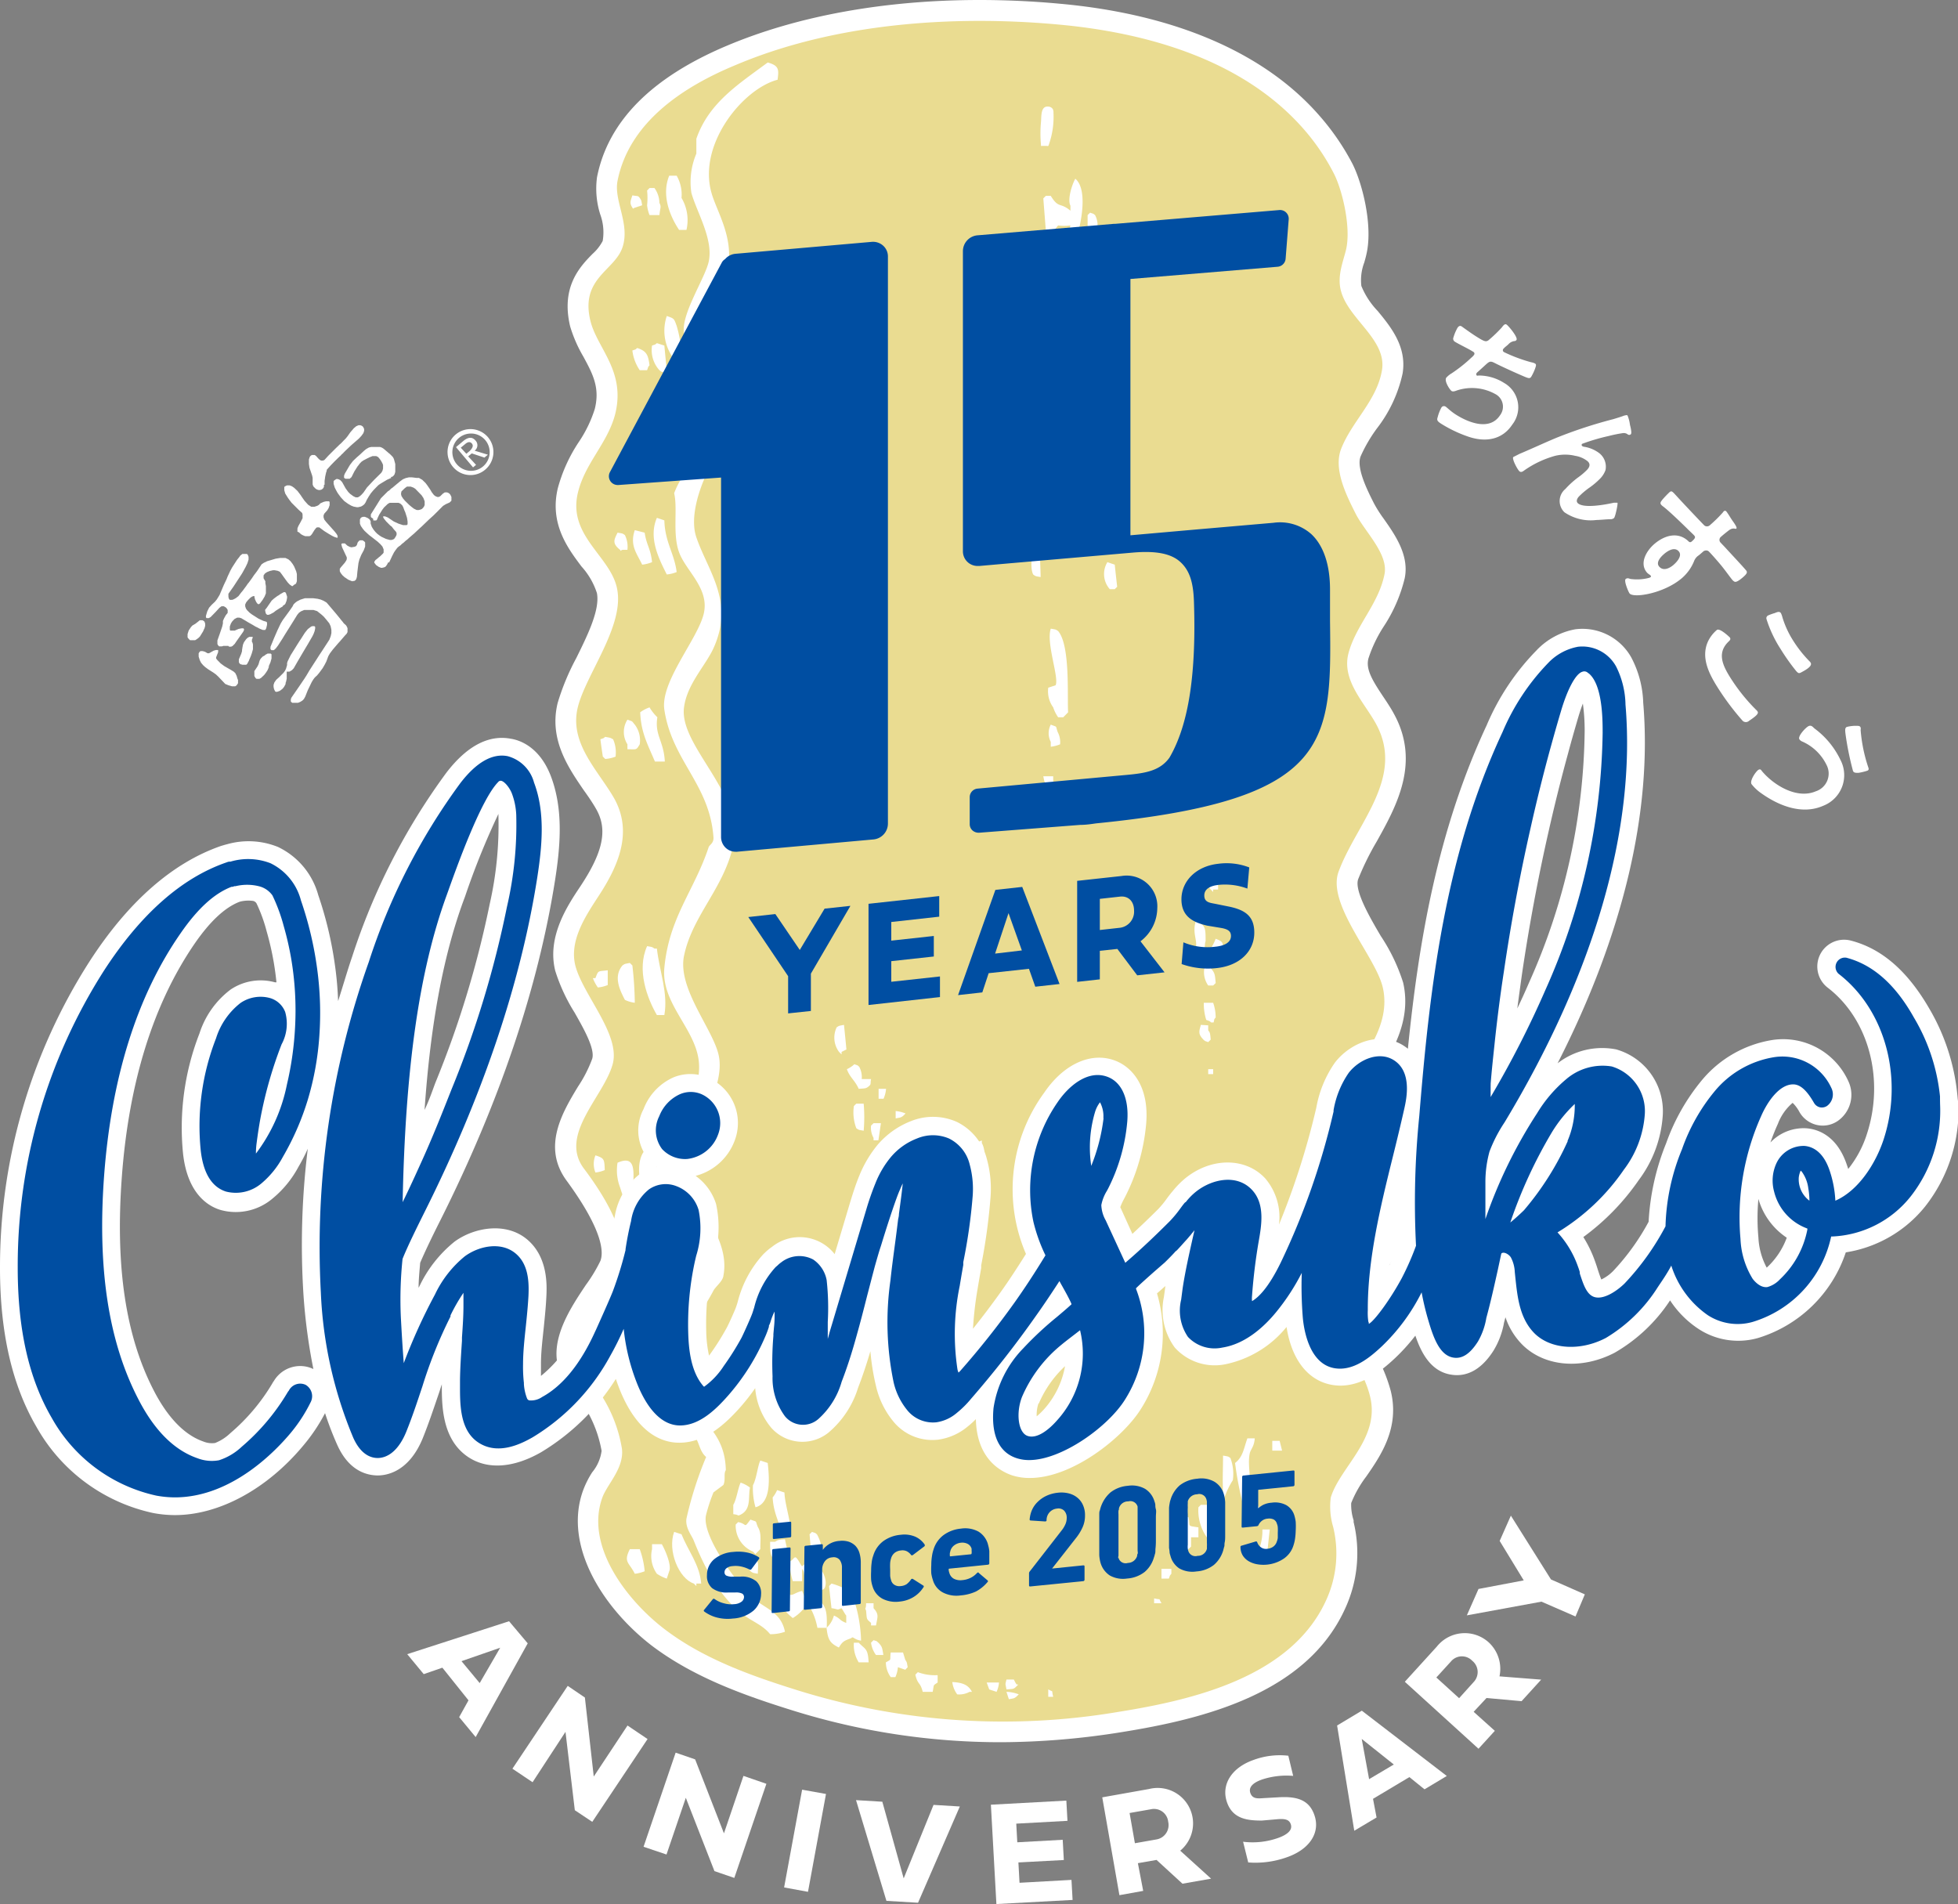 <svg xmlns="http://www.w3.org/2000/svg" viewBox="0 0 209.93 204.14"><rect x="0" y="0" width="209.93" height="204.14" fill="#808080" stroke="none"/><defs><style>.cls-1,.cls-3{fill:#fff;}.cls-1,.cls-2{fill-rule:evenodd;}.cls-2{fill:#eadc91;}.cls-4{fill:#004ea2;}</style></defs><g id="レイヤー_2" data-name="レイヤー 2"><g id="text"><path class="cls-1" d="M107.38,186.79A74.7,74.7,0,0,1,85,183.39c-4.93-1.54-10.56-3.48-15.18-7-5.16-4-9.42-10.64-7.32-16.55a10,10,0,0,1,1-2,4.48,4.48,0,0,0,1-2.29,13.19,13.19,0,0,0-3.42-6.78c-3.21-3.63-.23-8.06,1.73-11a16.46,16.46,0,0,0,1.56-2.58c.35-.89.34-3.2-3.63-8.62-2.66-3.63-.41-7.35,1.23-10.07a14.1,14.1,0,0,0,1.53-3c.3-1.08-.92-3.22-1.89-4.93a19.2,19.2,0,0,1-2.08-4.49c-.91-3.67,1.33-7,2.66-9,2.48-3.72,3-6.15,1.71-8.37-.37-.65-.83-1.32-1.32-2-1.66-2.43-3.74-5.45-2.79-9.34a25.59,25.59,0,0,1,2-4.82C63,68.1,64.34,65.38,64,63.59a7.83,7.83,0,0,0-1.65-2.85c-1.45-1.93-3.44-4.56-2.55-8.37a16.83,16.83,0,0,1,2.27-5,13.71,13.71,0,0,0,1.7-3.52c.57-2.28-.21-3.74-1.21-5.59A14.85,14.85,0,0,1,61.13,35c-1-4.21,1-6.36,2.4-7.78a4.87,4.87,0,0,0,1.09-1.39A5.57,5.57,0,0,0,64.36,23a9.15,9.15,0,0,1-.35-4C65.19,13,69.87,8.3,77.94,4.9,85.54,1.69,94.91,0,105,0c2.84,0,5.74.13,8.63.4,12.3,1.11,21.9,5.24,27.77,11.93A26.19,26.19,0,0,1,145,17.55c1.08,2.12,2.22,6.68,1.5,9.72-.06.28-.14.57-.23.88a5.33,5.33,0,0,0-.31,2.51,8.51,8.51,0,0,0,1.75,2.68c1.4,1.7,3.15,3.83,2.67,6.71a14.7,14.7,0,0,1-2.75,5.88,16.06,16.06,0,0,0-1.75,3c-.49,1.27.78,3.75,1.46,5.09a13.73,13.73,0,0,0,1,1.57c1.23,1.75,2.77,3.93,2.27,6.4a16.44,16.44,0,0,1-2.26,5.19,14.5,14.5,0,0,0-1.63,3.41c-.3,1.15.39,2.31,1.57,4.08.41.61.82,1.23,1.15,1.84,2.89,5.23.28,9.92-1.82,13.69a29.29,29.29,0,0,0-2,4.06c-.44,1.21,1.28,4.15,2.42,6.09a19.7,19.7,0,0,1,2.4,5c.95,4.13-1.28,7.6-2.76,9.9-.33.52-.64,1-.87,1.42-1.31,2.44-.48,4.07,1.21,7a18.41,18.41,0,0,1,2.43,5.5c.65,3-.84,5.46-2.16,7.58a9.24,9.24,0,0,0-1.75,4.05,8.72,8.72,0,0,0,1.22,4.89,16.74,16.74,0,0,1,1.36,3.47c.94,3.88-1,6.8-2.64,9.15a12.12,12.12,0,0,0-1.61,2.84,5.43,5.43,0,0,0,.26,1.85l0,.19a14.18,14.18,0,0,1-.94,9.34c-4.13,9-15,11.75-23.94,13.18A82.83,82.83,0,0,1,107.38,186.79Z"/><path class="cls-2" d="M144.59,70c-.78,2.9,1.63,5.24,2.92,7.57,3.2,5.79-2.11,10.73-4,15.91-1.26,3.51,4,9.11,4.75,12.4.93,4.06-2.21,7.48-3.43,9.77-3,5.65,2.37,9,3.43,14,.85,4-3.81,7-4,11.09-.16,4.5,1.86,5.78,2.64,9,1.1,4.51-3.24,7.55-4.22,10.82a7.62,7.62,0,0,0,.26,3.16,12,12,0,0,1-.79,7.92c-3.76,8.16-14.22,10.62-22.25,11.9a74.08,74.08,0,0,1-34.27-2.28c-5.06-1.58-10.24-3.4-14.48-6.67-3.89-3-8.44-8.8-6.58-14,.51-1.45,2.37-3.17,2.11-5.28a15.15,15.15,0,0,0-4-8C59.88,144,65.31,139,66.48,136c1.29-3.32-2-8.23-3.91-10.76-2.65-3.62,2.18-7.7,3.12-11.15.86-3.17-3.18-7.41-4-10.55-.66-2.62,1-5.18,2.35-7.26,2.2-3.31,3.89-7,1.79-10.72-1.73-3-4.82-5.88-3.88-9.73.87-3.53,5-8.69,4.22-12.67-.65-3.5-5.3-5.67-4.22-10.29.75-3.2,3.17-5.3,4-8.44,1.17-4.64-1.91-7.06-2.64-10-1.14-4.6,2.59-5.4,3.43-7.91s-.95-5-.53-7.13C67.47,13.05,73.32,9.28,78.81,7,89.39,2.5,102.1,1.59,113.47,2.63c9.49.86,19.78,3.77,26.28,11.18A23.5,23.5,0,0,1,143,18.58c.91,1.75,1.88,5.79,1.32,8.18-.3,1.27-1,2.88-.53,4.49.83,3,4.92,5.19,4.38,8.44s-3.22,5.47-4.38,8.44c-.85,2.19.58,5,1.55,6.93s3.54,4.32,3.1,6.51C147.81,64.75,145.4,67,144.59,70Z"/><path class="cls-1" d="M80.46,171.1c-1.1-1-5.35-6.43-4.75-8.71A17.65,17.65,0,0,1,76.5,160l1.06-.79c.26-.57,0-1.2.26-1.59-.08-4-2.68-5.2-4.22-7.65-.55-.88,0-1.23-.79-1.85,0-4.65,2-6.58,3.69-9.76.24-.44,1-1,1.06-1.58.86-4.42-4-8.37-3.69-11.09a11.34,11.34,0,0,1,0-2.11c.63-2.6,4-7.11,3.16-10.55-.69-2.82-4.41-7.1-3.69-10.56.9-4.34,4.28-7.24,5.28-11.87,1.18-5.5-5.85-10.64-5.28-14.78.34-2.51,2.3-4.44,3.16-6.33,2.27-5-.6-8.24-1.84-11.88-1.19-3.47,2.2-9.71,4-11.08,0-1.61.22-3.49-.27-4.75s-2.87-3.67-2.9-5.28c0-2.37,1.7-4.93,2.37-7.12,1.09-3.55-1-6.61-1.58-8.71C74.8,15.45,79.67,9.51,83.37,8.55c.13-1.05.2-1.51-1.06-1.85C79.22,9,76,11,74.66,14.88v1.59a7.81,7.81,0,0,0-.53,4.22c.59,2.09,2.39,5,1.85,7.39-.42,1.81-3,5.67-2.64,7.65.42,2.49,3.63,7.48,3.43,8.71-.56,3.44-3.37,5.44-4.49,8.44.4,1.68-.2,4.34.53,6.34s3.29,3.87,2.64,6.59-4.68,7.3-4.22,10.29c.83,5.5,4.89,8,5.27,13.73,0,.61-.41.72-.52,1-1.56,4.7-4.24,7.5-4.75,12.93-.36,3.81,3.3,6.49,3.69,10,.49,4.48-4.16,8-3.17,12.93.62,3.07,4.72,5.6,3.43,10-.66,2.3-2.69,3.85-3.69,5.8-2.44,4.74.62,8.44,2.9,11.35.61.78.58,1.74,1.32,2.37a39.1,39.1,0,0,0-2.11,6.6c-.15,1,.57,1.81.79,2.38,1.22,3.06,2.85,6.1,5.28,7.91,1,.76,2.13,1.14,2.9,2.11a4.64,4.64,0,0,0,1.59-.26C83.73,172.73,81.85,172.43,80.46,171.1Z"/><path class="cls-1" d="M112.37,15.65a.18.18,0,0,0,.08-.13,9,9,0,0,0,.5-3.44.83.83,0,0,0-.07-.38.6.6,0,0,0-.46-.27c-.86-.1-.75,1-.81,1.67a13,13,0,0,0,0,2.42c0,.05,0,.09,0,.12a.2.2,0,0,0,.13,0h.48A.24.24,0,0,0,112.37,15.65Z"/><path class="cls-1" d="M73.6,24.65a4.68,4.68,0,0,0-.53-3.43,4.06,4.06,0,0,0-.52-2.38h-.8c-.82,2,0,4.22,1.06,5.81Z"/><path class="cls-1" d="M112.66,21h-.53l-.27.27.27,3.43.79.26a3.21,3.21,0,0,1,.53-.79,4.71,4.71,0,0,0,1.32,0c-.29,1.07-.72,1.45,0,2.38l.26.26c.74-2,1.78-6.36.26-7.65-.38.68-.86,2.25-.52,2.9v.53C113.65,21.65,113.52,22.4,112.66,21Z"/><path class="cls-1" d="M69.64,23.06H70.7c.08-.84.23-.84,0-1.31a2.83,2.83,0,0,0-.53-1.59h-.53l-.26.27a7.6,7.6,0,0,1,0,1.58A3.89,3.89,0,0,0,69.64,23.06Z"/><path class="cls-1" d="M68.06,22.27l.79-.26c-.1-.54-.06-.51-.26-.79s-.25-.17-.79-.27c-.18.58-.34.78,0,1.32C68,22.48,67.8,22.34,68.06,22.27Z"/><path class="cls-1" d="M117.41,23.06c-.28-.21-.07-.09-.53-.26l-.27.26v1.32h1.06A2.35,2.35,0,0,0,117.41,23.06Z"/><path class="cls-1" d="M115.29,26.76c-.42.87-.29.39-.26,1.58h-.26c-.27-.44-.53-.88-.79-1.32h-.53l-.27.27c0,1-.14,1.19.53,1.58.1.06,0,.9,0,1.08s.49.39.52.75a2.26,2.26,0,0,0,.51,0,9.41,9.41,0,0,0,.26-2.11c.6.12.3.22.79,0h.53C116.33,27.29,116.3,27.09,115.29,26.76Z"/><path class="cls-1" d="M117.67,29.4a5.52,5.52,0,0,1,.53-1.06c-.18-1-.17-1-1.06-1.32-.27.22-.06.1-.53.27,0,1,.06,1.34.53,1.84C117.41,29.35,117.21,29.23,117.67,29.4Z"/><path class="cls-1" d="M115.82,29.13c-.4.76-.56.91-.26,1.85a3.55,3.55,0,0,0,1-.26C116.52,29.62,116.49,29.6,115.82,29.13Z"/><path class="cls-1" d="M117.67,31c-.28-.2-.24-.16-.79-.26l-.27.79c-.26.48-.06.48,0,1.32a1.6,1.6,0,0,0,1.32,0c-.24.7-.26.69-.79,1.05a5.36,5.36,0,0,0,.27,1.85c1.28-.3,1.25-1.17,2.11-1.85A3.92,3.92,0,0,0,119,32v-.27c-.52-.11-.34.12-.53.27C117.86,31.69,118.05,31.47,117.67,31Z"/><path class="cls-1" d="M72.55,39.16h.52a12.81,12.81,0,0,0-.52-4.22c-.29-.8-.25-.78-1.06-1.06A4.94,4.94,0,0,0,72,38.11,3.55,3.55,0,0,0,72.55,39.16Z"/><path class="cls-1" d="M117.14,48.93a2.31,2.31,0,0,0-.26-1.32c-.51-.25-.2-.11-.79,0a4.23,4.23,0,0,0-.27-2.64c-.66-.18-.14-.08-.79,0-.18-.42-.31-.86-.5-1.28S114,43,114,42.62c-.07.06-.48.51-.51.5-.7-.31-.55-.51-1.32-.79.15-1.11-.2-.76.79-.79l.26-.27c0-2.36-.09-4.36-1.05-5.8V35.2a4.36,4.36,0,0,0-1.06.53,6.1,6.1,0,0,0,1.06,4v.53c-.64-.25-.42-.29-1.06-.53l-.26.26c0,2.74.87,2.95,1.32,5h.53a3.78,3.78,0,0,0,.26-1.32c1.73,2.46,0,6,2.11,7.91-.44.71,0,.27-.79.27a3.21,3.21,0,0,1-.53.79L114,55c.45-.17.25-.05.52-.26H115c-.27.6-.45.57-.79,1.06-.75-.3-1.07-.61-1.58-.53-1.66.65-2.44,5.31-1.85,6.33.28.2.24.17.79.27,0-1.44-.22-3,.26-3.7s.85-.32,1.06-1.58c.64.16.77.72,1.58.53s.92-1,1.85-.53c2.4,0,1.73.81,2.64,2.11V59a3.55,3.55,0,0,0,1.05-.53c-.36-3.54-1.93-5.05-3.16-7.38A1.7,1.7,0,0,1,117.14,48.93Zm-2.37-1.32v.52h-.27a23.61,23.61,0,0,0,.27-2.37A1.91,1.91,0,0,1,114.77,47.61Zm.79,6.07h-.27v-.53h.27ZM117.67,55l-1.06-.26a4.27,4.27,0,0,1,.27-1.32l.79.79Z"/><path class="cls-1" d="M120.84,36.52c-.11-.54-.07-.51-.27-.79-.47-.26-.47-.07-1.32,0a23.21,23.21,0,0,0-.52,2.64,2.23,2.23,0,0,0,.26,1.32c.28.2.24.17.79.26a3,3,0,0,0,.26,1.59c.28.21.07.09.53.26C121.39,39.87,120.21,37.17,120.84,36.52Z"/><path class="cls-1" d="M69.91,37.05a3.19,3.19,0,0,0,.79,2.64c.27.21.06.1.53.26l.26-.26c-.09-.88-.18-1.76-.26-2.64l-.8-.26C70.16,37,70.37,36.88,69.91,37.05Z"/><path class="cls-1" d="M67.8,37.58a4.78,4.78,0,0,0,.79,2.11h.79c.17-.46.05-.26.26-.53-.15-1.15-.33-1.52-1.32-1.85C68.05,37.53,68.26,37.41,67.8,37.58Z"/><path class="cls-1" d="M111.07,46a6,6,0,0,0,0-2.11h-.79l-.26.27a7.64,7.64,0,0,0,.26,2.37C111.13,46.32,110.69,46.69,111.07,46Z"/><path class="cls-1" d="M117.93,47.08h.8V46h-.8Z"/><path class="cls-1" d="M113.18,47.61c-.32-.8-.89-1-1.58-1.32-.27.21-.06.09-.53.26,0,1.27-.12,2.34.53,2.9v.27c1.16-.43.7-.53,1.85-.79A2.22,2.22,0,0,0,113.18,47.61Z"/><path class="cls-1" d="M119,50.51h.53a6.28,6.28,0,0,0,.26-2.11H119l-.26.26C118.81,49.28,118.9,49.89,119,50.51Z"/><path class="cls-1" d="M113.18,51.56l.27-.26V50.24h-1.06c.06.62,0,.75.27,1.06S112.72,51.4,113.18,51.56Z"/><path class="cls-1" d="M72.55,61.33c-.25-2-1.26-3.21-1.32-5.54l-.8-.27c-.92,2.11.18,4.33,1.06,6.07A3.63,3.63,0,0,0,72.55,61.33Z"/><path class="cls-1" d="M69.12,57.11l-1.06-.27c-.56,1.65.22,2.48.79,3.7a3.93,3.93,0,0,0,1.06-.27C69.77,58.82,69.3,58.41,69.12,57.11Z"/><path class="cls-1" d="M67,57.37c-.28-.2-.24-.17-.79-.26-.37.77-.61,1.13.27,1.84.16.21,0,.07.26,0h.53A2.81,2.81,0,0,0,67,57.37Z"/><path class="cls-1" d="M118.73,60.27a2.45,2.45,0,0,0,.26,2.9h.53l.26-.26c-.09-.79-.18-1.58-.26-2.37Z"/><path class="cls-1" d="M113.45,67.66c-.29-.2-.25-.16-.79-.26-.52,1.53.91,5.25.52,6.07l-.79.26a2.94,2.94,0,0,0,.53,2.11,4,4,0,0,0,.53,1.06H114l.52-.53C114.41,74.83,114.78,69.21,113.45,67.66Z"/><path class="cls-1" d="M69.64,75.84a3.81,3.81,0,0,0-1,.53c.09,2.17.77,3.37,1.58,5.28h1.06c-.11-2.22-1.11-2.82-.8-4.75A5,5,0,0,1,69.64,75.84Z"/><path class="cls-1" d="M67.27,80.33c1,0,.93.13,1.32-.53a2.79,2.79,0,0,0-.53-2.11c-.36-.42-.16-.31-.79-.53a2.46,2.46,0,0,0,0,2.64Z"/><path class="cls-1" d="M112.66,77.69a2,2,0,0,0,0,1.85v.52a3.63,3.63,0,0,0,1-.26,2.31,2.31,0,0,0-.26-1.32C113.14,77.73,113.41,78,112.66,77.69Z"/><path class="cls-1" d="M64.89,79c-.27.21-.06.09-.52.26.08.62.17,1.23.26,1.85l.26.26A3.63,3.63,0,0,0,66,81.12a3.56,3.56,0,0,0-.26-1.85C65.4,79.07,65.44,79.11,64.89,79Z"/><path class="cls-1" d="M112.92,83.23h-1.06c.11.54.07.51.27.79v.53h.79c0-.76.19-.38,0-.79Z"/><path class="cls-1" d="M130.07,95.63v-.26h.53c0-1.42,0-1.76-1.06-2.11a2,2,0,0,0,.27,2.11Z"/><path class="cls-1" d="M128.49,103.55H129c.24-.74.09-2.28.26-2.64,0-1.41,0-1.76-1.06-2.11-.47,1.52.52,2.31-.26,3.43A2.74,2.74,0,0,0,128.49,103.55Z"/><path class="cls-1" d="M129.81,101.7c.09.27.17.53.26.79a3.63,3.63,0,0,0,1.06-.26c0-1.18.09-1.24-.79-1.58A5.43,5.43,0,0,1,129.81,101.7Z"/><path class="cls-1" d="M70.43,101.7h-.26c-.28-.2-.24-.16-.79-.26-1.14,2.54,0,5.57,1.05,7.39h.8C71.65,106.46,70.7,104.13,70.43,101.7Z"/><path class="cls-1" d="M68.06,107.51a37.7,37.7,0,0,0-.26-4l-.27-.27c-.54.11-.51.07-.79.27-1,1.19-.29,2.63.26,3.69A3.38,3.38,0,0,0,68.06,107.51Z"/><path class="cls-1" d="M129.81,103.81c-.35-.64.12-.18-.53-.53a2.47,2.47,0,0,0,.26,2.38h.53l.27-.26C130.27,104.48,130.24,104.28,129.81,103.81Z"/><path class="cls-1" d="M63.84,104.87h-.27a4.11,4.11,0,0,0,.53,1,3.63,3.63,0,0,0,1.06-.26v-1.58C64.07,104.17,64.17,104,63.84,104.87Z"/><path class="cls-1" d="M130.34,109.09a4.75,4.75,0,0,0-.27-1.58h-1a5.62,5.62,0,0,0,.26,1.84c.46.17.26.06.53.27h.26C130.24,109.16,130.12,109.36,130.34,109.09Z"/><path class="cls-1" d="M90.23,113.05v-.27l.52-.26c-.08-.88-.17-1.76-.26-2.64-.54.11-.51.07-.79.27a2.57,2.57,0,0,0,.26,2.63Z"/><path class="cls-1" d="M128.75,109.88c-.22.77-.28,1,.27,1.58.27.22.06.1.52.27l.27-.27c-.06-.61-.05-.74-.27-1v-.53Z"/><path class="cls-1" d="M92.07,116.74c.61-.06.75,0,1.06-.26s.16-.25.26-.79h-1a2.3,2.3,0,0,0-.27-1.32c-.27-.22-.06-.1-.52-.27a2.86,2.86,0,0,1-.8.53C91.11,115.52,91.65,115.8,92.07,116.74Z"/><path class="cls-1" d="M130.07,114.63h-.53v.53h.53Z"/><path class="cls-1" d="M95,116.74h-.8v1.06h.53A3.23,3.23,0,0,0,95,116.74Z"/><path class="cls-1" d="M91.55,118.59a4.75,4.75,0,0,0,.26,2.37c.28.2.24.17.79.27a16.52,16.52,0,0,0,0-2.9h-.79A3.19,3.19,0,0,0,91.55,118.59Z"/><path class="cls-1" d="M97.09,119.38a3.63,3.63,0,0,0-1.06-.26v.79c.54-.11.51-.07.79-.26Z"/><path class="cls-1" d="M93.66,122v.26h.52l.27-1.84h-.79l-.27.26A2.22,2.22,0,0,0,93.66,122Z"/><path class="cls-1" d="M100.52,122.55a3.93,3.93,0,0,0-.27-1.06l-.52-.26-.27.26c.11.54.07.51.27.79S100,122.45,100.52,122.55Z"/><path class="cls-1" d="M105.27,122.28a4.36,4.36,0,0,0-1.06.53c-.09.71-.17,1.41-.26,2.11.54-.1.51-.06.79-.26l.79-.79a2.31,2.31,0,0,0-.26-1.32Z"/><path class="cls-1" d="M69.91,123.08c-.55.1-.51.06-.79.26-1.54,1.87.13,6.79,2.11,7.12q-.54-3.28-1.06-6.59C70.08,123.6,70,123.34,69.91,123.08Z"/><path class="cls-1" d="M63.84,123.87a2.44,2.44,0,0,0,0,1.84,3.55,3.55,0,0,0,1-.26C64.8,124.27,64.79,124.18,63.84,123.87Z"/><path class="cls-1" d="M95,123.87h-.8a2.8,2.8,0,0,0,.53,1.58H95Z"/><path class="cls-1" d="M67.8,128.09c.19-2.49.44-4.31-1.59-3.43a5.08,5.08,0,0,0,.27,2.64c.08.26.17.53.26.79Z"/><path class="cls-1" d="M102.63,129.14c.18.21.35.59.53.8l.26.26v-.26c1-.74,1.59-3.63.79-4.49A10.2,10.2,0,0,0,102.63,129.14Z"/><path class="cls-1" d="M102.1,128.35v-.52h-.79c-.11.54-.07.5-.26.79v3.16l.79.27C102.29,131.08,102.74,129.3,102.1,128.35Z"/><path class="cls-1" d="M100.52,137.33v1.84l.79.27.26-.27a2.82,2.82,0,0,0-.26-1.58C101,137.39,101.07,137.42,100.52,137.33Z"/><path class="cls-1" d="M69.64,143.92c-.28-.2-.24-.16-.79-.26a7.33,7.33,0,0,0,.53,6.6h.79C70.34,149.39,70.22,144.81,69.64,143.92Z"/><path class="cls-1" d="M67.8,145.24c-.55-.1-.51-.06-.8-.26a3.63,3.63,0,0,0-1,.26,10.11,10.11,0,0,0,.53,3.43l1.32.27Z"/><path class="cls-1" d="M63.84,145.77c-.27.21-.07.1-.53.26.13,1.2.25,1,.79,1.59.59-.31.4-.39.79-.8-.1-.54-.06-.5-.26-.79S64.39,145.87,63.84,145.77Z"/><path class="cls-1" d="M134,155.8c.11-.45.47-.7.53-1.59h-.79c-.39,1.08-.47,2-1.32,2.64a36.51,36.51,0,0,0,.79,4.22l.53.27C134.44,159.45,133.66,157.24,134,155.8Z"/><path class="cls-1" d="M136.41,154.48v1.05h1.05c-.09-.35-.18-.7-.26-1.05Z"/><path class="cls-1" d="M131.13,156.06c0,1.73-.07,2.3,0,4-.85.23-.41-.14-.79.53a4,4,0,0,0-.27,2.11h.79a8.42,8.42,0,0,1,1.32-4,4.81,4.81,0,0,0-.26-2.38C131.64,156.12,131.68,156.16,131.13,156.06Z"/><path class="cls-1" d="M82.31,156.85l-.79-.26c-.28.55-.42,2-.79,2.64A7.35,7.35,0,0,0,81,161.6C82.69,161.17,82.5,158.5,82.31,156.85Z"/><path class="cls-1" d="M79.41,162.39c1.17-.59.79-1.9,1-2.9a3.43,3.43,0,0,0-1-.53c-.27.51-.44,1.82-.79,2.38v1C79.37,162.43,79,162.58,79.41,162.39Z"/><path class="cls-1" d="M82.84,160.55c.1,1.72.7,2.55,1,3.95.54-.1.51-.06.79-.26.41-.35-.51-2.94-.52-4.22l-.79-.26A3.41,3.41,0,0,1,82.84,160.55Z"/><path class="cls-1" d="M134.56,161.07c-.27.22-.07.1-.53.27a3.56,3.56,0,0,0,.26,1.85c.28.21.07.09.53.26l.27-.26C135.11,162.06,135.14,161.57,134.56,161.07Z"/><path class="cls-1" d="M130.6,163.19h-1.06v-1.85h-.79l-.26.26a5,5,0,0,0,1.58,4c.29.2.25.17.79.26a10.44,10.44,0,0,0,0-1.84Z"/><path class="cls-1" d="M127.43,162.66h-.52c-.24.76-.13,2-.8,2.37v1.85c.46.17.26.05.53.26.42-.42.58-.94,1.06-1.32v-1h.79v-1.06C127.17,163.56,127.66,163.7,127.43,162.66Z"/><path class="cls-1" d="M81.25,163.71c-.3-.74,0-.49-.79-.79-.76,1-.3.47-1.32.27l-.26.26a3,3,0,0,0,1.85,2.9l.26.27.53-.53C81.51,165.07,81.66,164.36,81.25,163.71Z"/><path class="cls-1" d="M135.09,165.82c.21.28.09.07.26.53h.53c.09-.79.17-1.58.26-2.37h-.79A5.62,5.62,0,0,1,135.09,165.82Z"/><path class="cls-1" d="M72.28,164.24c-.73,2,.49,5,2.11,5.54l.27.27v-.27h.52c-.15-2-1.4-3.5-2.11-5.28Z"/><path class="cls-1" d="M88.11,167.41a4.49,4.49,0,0,0-.52-2.91c-.27-.21-.07-.09-.53-.26l-.26.26c.08,1,.17,1.94.26,2.91Z"/><path class="cls-1" d="M83.1,165.3h-.53c0,1.51,0,1.9,1.32,2.11.27.21.07.1.53.26l.26-.26c-.17-.79-.35-1.59-.52-2.38C83.54,165.09,83.41,165.08,83.1,165.3Z"/><path class="cls-1" d="M69.91,165.56v.53a3.27,3.27,0,0,0,.52,2.64,4.54,4.54,0,0,0,1.06.52l.26-.79c.27-.59-.37-2.16-.79-2.9Z"/><path class="cls-1" d="M67.53,166.09c-.71,1.43-.09,1.38.53,2.64a3.93,3.93,0,0,0,1.06-.27,9.26,9.26,0,0,0-.53-2.37Z"/><path class="cls-1" d="M80.73,166.88c-.28-.21-.07-.1-.53-.26l-.27.26a2.8,2.8,0,0,0,.53,1.58c.29.2.25.17.79.27C81.28,167.67,81.41,167.28,80.73,166.88Z"/><path class="cls-1" d="M85,169.52h1V168.2c.22.31.22.44.27,1.05h.79c.09.44.18.88.26,1.32.62-.06.75,0,1.06-.26.68-1.11-1.08-3.83-2.38-2.37-.18-.21-.34-.59-.52-.8-.31-.43-.34.06-.8.27A6.76,6.76,0,0,0,85,169.52Z"/><path class="cls-1" d="M124.53,169.25h.79c.17-.45.05-.25.27-.52v-.53h-1.06Z"/><path class="cls-1" d="M91,170.57a7.06,7.06,0,0,0-1.85-.79l-.26.27c.08.79.17,1.58.26,2.37.75.1.55.25,1.06,0,.18.2.34.59.52.79V174c-.76-.28-.61-.48-1.32-.79a2.79,2.79,0,0,1-.79,1.32c.15,1.3.37,1.63,1.32,2.11.4-.67.58-.73,1.32-1,.23-.26.25.14,1.06.26C92.3,174.33,91.84,171.51,91,170.57Z"/><path class="cls-1" d="M87.59,171.37c-.59-.23-.3-.21-.79.26-.6-.32-.53-.46-.8-1.06-1.09.26-1.07.81-1.84,0a4.19,4.19,0,0,0-1.06.53A7,7,0,0,0,85,173.48a4.62,4.62,0,0,0,1.58-1.59,7,7,0,0,1,1.06,2.64h1C88.7,172.68,88.55,172.13,87.59,171.37Z"/><path class="cls-1" d="M123.74,171.37v.52h.79C124.14,171.24,124.6,171.58,123.74,171.37Z"/><path class="cls-1" d="M93.92,174.27c.17-.94.35-1.18-.26-1.85v-.53h-.8c0,.76-.18.39,0,.8.09.93,0,.87.53,1.31v.27Z"/><path class="cls-1" d="M93.66,175.85l-.27.27a2.83,2.83,0,0,0,.53,1.32h.79c-.12-.79-.13-.9-.53-1.32C93.91,175.9,94.12,176,93.66,175.85Z"/><path class="cls-1" d="M92.07,176.12h-.52a3.5,3.5,0,0,0,.52,2.11h1.06C93.06,176.71,92.78,176.86,92.07,176.12Z"/><path class="cls-1" d="M96.82,177.17H95.5c-.12.94.14.67-.52,1.06a2.73,2.73,0,0,0,.52,1.58H96a3.23,3.23,0,0,0,.27-1.06l.79.27.26-.27c-.1-.54-.06-.5-.26-.79Z"/><path class="cls-1" d="M98.41,179.28l-.27.27c.25,1.11.54.78.79,1.84H100c.16-.82,0-.64.53-1v-.79A5.18,5.18,0,0,1,98.41,179.28Z"/><path class="cls-1" d="M108.7,180.07h-.79c-.17.65-.1.43,0,1.06.61-.06.74,0,1-.26l.27-.27H109C108.87,180.43,108.79,180.25,108.7,180.07Z"/><path class="cls-1" d="M102.1,180.34a2.78,2.78,0,0,0,.53,1.32,2.3,2.3,0,0,0,1.32-.27h.26C103.82,180.64,103.2,180.39,102.1,180.34Z"/><path class="cls-1" d="M106.06,181.13l.79.26a3,3,0,0,0,.26-1h-1.32Z"/><path class="cls-1" d="M112.39,181.13v.79h.53C112.69,181.07,113.06,181.51,112.39,181.13Z"/><path class="cls-1" d="M108.17,182.18c.54-.1.51-.06.79-.26l.27-.26a4,4,0,0,0-1.32-.27C108,181.66,108.08,181.92,108.17,182.18Z"/><path class="cls-3" d="M162.59,36.45a.28.28,0,0,1-.25.12,1.07,1.07,0,0,0-.63.36c-.07.06-.14.13-.25.21a2.57,2.57,0,0,0-.29.28.23.23,0,0,0,.1.34,16.88,16.88,0,0,0,2.9,1.08,1.3,1.3,0,0,1,.42.14c.17.11.07.31,0,.53a5.53,5.53,0,0,1-.42.89c-.14.21-.31.15-.68,0-.79-.33-2.49-1.1-3.27-1.5-.47-.23-.55-.15-1.1.36l-.65.59a.76.76,0,0,0-.19.21c0,.08,0,.14.05.2a.23.23,0,0,0,.18,0,5.08,5.08,0,0,1,2.76.8,3,3,0,0,1,.88,4.45c-1.08,1.65-2.86,1.92-4.65,1.33a14,14,0,0,1-3-1.42c-.43-.28-.46-.39-.35-.72a4.37,4.37,0,0,1,.39-1,.32.32,0,0,1,.46-.1c.17.11.5.46,1,.79,1.36.89,3.7,1.86,4.83.13a1.52,1.52,0,0,0-.4-2.21,5.15,5.15,0,0,0-4.25-.44c-.16.06-.39.15-.55.05s-.81-1.05-.57-1.42a2.3,2.3,0,0,1,.56-.46,15.52,15.52,0,0,0,2.14-1.7,1.53,1.53,0,0,0,.28-.29.22.22,0,0,0-.08-.33l-.28-.17c-.31-.18-1.41-.73-1.67-.9a.37.37,0,0,1-.17-.49,4.82,4.82,0,0,1,.42-1c.22-.34.42-.19.49-.14s.92.67,1.44,1c.94.6,1.11.66,1.4.46A15.17,15.17,0,0,0,161,35.13c.14-.17.32-.47.53-.33S162.78,36.17,162.59,36.45Z"/><path class="cls-3" d="M166.87,46.94a49.37,49.37,0,0,1,6.1-2c.42-.13.8-.24,1.19-.39.09,0,.25-.09.34,0a3.89,3.89,0,0,1,.26,1c.05.19.22.85.1,1a.26.26,0,0,1-.37,0,.7.7,0,0,0-.44-.12,14,14,0,0,0-1.59.32,21,21,0,0,0-2.84.84.17.17,0,0,0,0,.22.56.56,0,0,0,.28.1,3.6,3.6,0,0,1,1.6.7,1.85,1.85,0,0,1,.64,1.78,2.54,2.54,0,0,1-.52.86,8,8,0,0,1-1.16,1,8.23,8.23,0,0,0-1.19,1c-.18.2-.32.51-.09.71.66.58,3,.13,3.85-.06.12,0,.28,0,.38,0s-.21,1.46-.35,1.63a.57.57,0,0,1-.36.14c-.51,0-1,.07-1.52.08a5,5,0,0,1-3.45-.83,1.67,1.67,0,0,1,.1-2.49,9.26,9.26,0,0,1,1.35-1.23,7.11,7.11,0,0,0,1-.85c.27-.3.37-.63,0-.93a2.88,2.88,0,0,0-1.3-.55,4.55,4.55,0,0,0-2.14,0,10.72,10.72,0,0,0-3.25,1.52c-.17.12-.38.31-.58.14s-.83-1.33-.66-1.53l.67-.34C164.23,48.11,165.53,47.5,166.87,46.94Z"/><path class="cls-3" d="M185.79,55.88c.22.31.48.7.38.79a.24.24,0,0,1-.2,0c-.13,0-.3-.05-.66.23s-.53.42-.78.64a.42.42,0,0,0-.05.64c.08.09.51.53.62.66.52.57,1.67,1.79,2.1,2.3.16.19.16.34-.37.79-.74.62-.84.46-1,.34s-.83-1.11-1.4-1.78c-.18-.22-1.13-1.32-1.28-1.42a.49.49,0,0,0-.58.1l-.42.36a1.27,1.27,0,0,0-.52.64A4.79,4.79,0,0,1,180.31,62c-1.92,1.63-5.15,2.15-5.59,1.63-.12-.15-.64-1.37-.42-1.55s.43,0,.57,0a5.15,5.15,0,0,0,1.88-.11.67.67,0,0,0,.23-.1.11.11,0,0,0,0-.15.38.38,0,0,0-.09-.09,1.58,1.58,0,0,1-.29-.22c-.88-1-.08-2.37.8-3.11,1.1-.93,2.56-1.34,3.68-.22a.21.21,0,0,0,.27,0c.44-.37.43-.5.32-.64s-.61-.59-.74-.73c-.58-.57-2.05-2-2.66-2.44a1.29,1.29,0,0,1-.17-.16c-.16-.2,0-.35.12-.52a10.07,10.07,0,0,1,.78-.82c.24-.2.31-.07.83.49.28.32,2.81,3,2.92,3.09a.46.46,0,0,0,.59-.05,15,15,0,0,0,1.39-1.37.27.27,0,0,1,.08-.1.18.18,0,0,1,.28,0C185.33,55.14,185.57,55.58,185.79,55.88Zm-7.33,3.48c-.36.3-1,.94-.54,1.42s1.13.11,1.5-.21,1-1,.55-1.48S178.82,59.06,178.46,59.36Z"/><path class="cls-3" d="M185.48,68.36c.1.17,0,.28-.11.39-1.24,1.15-.75,2.41,0,3.66a19.63,19.63,0,0,0,2.91,3.69.9.9,0,0,1,.16.18c.12.2-.05.43-.91,1a.5.5,0,0,1-.69,0A27.89,27.89,0,0,1,184,73.45c-.85-1.39-1.59-3-.91-4.6a3.66,3.66,0,0,1,1-1.32C184.43,67.33,185.47,68.34,185.48,68.36Zm4.8-2.63c.25-.1.5-.22.66,0a2.09,2.09,0,0,1,.16.44,10.09,10.09,0,0,0,1.11,2.44A13.07,13.07,0,0,0,194,70.89a.75.75,0,0,1,.13.16c.2.33-.39.71-.94,1-.32.19-.39.14-.63-.13a22.51,22.51,0,0,1-1.64-2.32,13.18,13.18,0,0,1-1.53-3.25.33.33,0,0,1,.17-.36A5.45,5.45,0,0,1,190.28,65.73Z"/><path class="cls-3" d="M195.48,86.39c-2.27,1-4.76,0-6.64-1.34a4.68,4.68,0,0,1-1.06-1c-.18-.43.55-1.43.78-1.53s.27.07.37.18c1.28,1.51,3.74,3,5.75,2.14A2,2,0,0,0,195.83,82a5.25,5.25,0,0,0-2.65-2.52.64.64,0,0,1-.27-.24c-.15-.35.7-1.25,1-1.39s.47.11.63.25a9,9,0,0,1,2.78,3.36A3.52,3.52,0,0,1,195.48,86.39Zm3.61-8.57c.16,0,.33,0,.4.18a.56.56,0,0,1,0,.26,16.63,16.63,0,0,0,.79,3.92c.07.2.14.36-.07.45a6.26,6.26,0,0,1-.95.23c-.32,0-.5,0-.59-.21a32.41,32.41,0,0,1-.75-3.59c-.09-.67-.16-1,.08-1.12A3.85,3.85,0,0,1,199.09,77.82Z"/><path class="cls-4" d="M93.48,25.93,78.86,27.21a1.67,1.67,0,0,0-1.12.57,1,1,0,0,0-.33.33l-12,22.48A.94.94,0,0,0,66.25,52h.06l11-.8V89.74a1.59,1.59,0,0,0,.51,1.17,1.56,1.56,0,0,0,1.07.41H79L93.65,90a1.71,1.71,0,0,0,1.55-1.7V27.51a1.55,1.55,0,0,0-.51-1.17A1.62,1.62,0,0,0,93.48,25.93Z"/><path class="cls-4" d="M142.6,66.55c0-1.07,0-2.18,0-3.35,0-2.66-.7-4.71-2-5.93a5.06,5.06,0,0,0-4.06-1.22l-8.42.73h0l-6.92.61V29.91l15.78-1.31a.94.94,0,0,0,.86-.86l.33-4.22a.93.93,0,0,0-1-1L119.56,24l-.14,0L104.8,25.23a1.71,1.71,0,0,0-1.56,1.7V59.1a1.57,1.57,0,0,0,1.58,1.58H105l3.42-.3h0l13-1.13h0c2.49-.22,4.13.09,5.13,1s1.39,2.19,1.46,4.22c.26,7.75-.55,13.21-2.63,16.77-1,1.38-2.5,1.65-4.56,1.84h0l-16,1.47a.92.92,0,0,0-.85.91l0,2.87a.91.91,0,0,0,.29.7,1,1,0,0,0,.64.25h.08l10.84-.84h0c.58,0,1.14-.08,1.68-.16C142.83,85.77,142.76,79.64,142.6,66.55Z"/><path class="cls-4" d="M84.5,104.66l-4.27-6.34,2.9-.32,2.62,3.85,2.66-4.43,2.77-.3-4.24,7.27v4l-2.44.26Z"/><path class="cls-4" d="M100.78,106.9l-7.66.85V96.9l7.58-.83v2.21l-5.14.57v2l4.56-.5v2.2l-4.56.5v2.21l5.22-.57Z"/><path class="cls-4" d="M106,104.34l-.68,2.06-2.6.29,4-11.28,2.88-.32,4,10.41-2.6.29-.68-1.92Zm3.56-2.44-1.43-4-1.44,4.34Z"/><path class="cls-4" d="M117.92,105l-2.43.27V94.44l4.76-.52a3.29,3.29,0,0,1,3.83,3.46,4.52,4.52,0,0,1-1.8,3.54l2.58,3.33-2.93.32-2.13-2.83-1.88.2Zm0-8.63v3.34l2.16-.24a1.74,1.74,0,0,0,1.51-1.84c0-1-.61-1.6-1.51-1.5Z"/><path class="cls-4" d="M133.94,93l-.2,2.27a6.85,6.85,0,0,0-3.07-.4c-.86.09-1.55.41-1.55,1.14s.59.78,1.16.89l1.44.29c1.85.37,2.76,1.09,2.76,2.8,0,2-1.55,3.53-4,3.8a8.44,8.44,0,0,1-3.79-.43l.19-2.33a6.65,6.65,0,0,0,3.43.47c.91-.09,1.67-.42,1.67-1.15,0-.5-.31-.72-1-.85l-1.56-.26c-1.34-.32-2.75-.87-2.75-2.82s1.57-3.55,3.94-3.81A6.74,6.74,0,0,1,133.94,93Z"/><path class="cls-4" d="M78.58,173.53a4.61,4.61,0,0,1-1.83-.14,4,4,0,0,1-1.24-.61.12.12,0,0,1,0-.2l.92-1.13a.14.14,0,0,1,.2,0,2.88,2.88,0,0,0,1,.45,2.83,2.83,0,0,0,1.08.09,1.44,1.44,0,0,0,.79-.26.65.65,0,0,0,.27-.5.42.42,0,0,0-.19-.37,1.49,1.49,0,0,0-.77-.12H78a2.55,2.55,0,0,1-1.65-.47,1.69,1.69,0,0,1-.55-1.4,2.2,2.2,0,0,1,.75-1.68,3.55,3.55,0,0,1,2.06-.8,4.76,4.76,0,0,1,1.58.08,3.68,3.68,0,0,1,1.17.49.14.14,0,0,1,0,.21l-.79,1.06a.15.15,0,0,1-.2.05,3.34,3.34,0,0,0-.83-.31,2.8,2.8,0,0,0-1-.06,1.18,1.18,0,0,0-.64.22.55.55,0,0,0-.22.43.4.4,0,0,0,.18.36,1.55,1.55,0,0,0,.76.12h.74a2.42,2.42,0,0,1,1.73.5,1.73,1.73,0,0,1,.51,1.36,2.42,2.42,0,0,1-.81,1.78A3.74,3.74,0,0,1,78.58,173.53Z"/><path class="cls-4" d="M82.87,172.94c-.1,0-.14,0-.14-.13l.06-6.57a.14.14,0,0,1,.15-.16l1.68-.17c.09,0,.14,0,.14.13l-.07,6.57a.13.13,0,0,1-.14.15ZM83,165c-.1,0-.14,0-.14-.13v-1.4a.13.13,0,0,1,.14-.15l1.69-.17c.09,0,.14,0,.14.12l0,1.4a.14.14,0,0,1-.14.16Z"/><path class="cls-4" d="M90.41,172.17c-.1,0-.14,0-.14-.13l0-3.93a1.36,1.36,0,0,0-.25-.88.84.84,0,0,0-.79-.26,1.06,1.06,0,0,0-.79.42,1.47,1.47,0,0,0-.29.93l0,3.94a.15.15,0,0,1-.14.16l-1.69.17c-.09,0-.14,0-.14-.13l.07-6.57a.14.14,0,0,1,.14-.16l1.68-.17c.1,0,.15,0,.15.13v.48h0a2.27,2.27,0,0,1,.68-.62,2.38,2.38,0,0,1,1.09-.34,2.44,2.44,0,0,1,1,.08,1.88,1.88,0,0,1,.73.45,1.93,1.93,0,0,1,.43.77,3.54,3.54,0,0,1,.14,1l0,4.32a.14.14,0,0,1-.14.15Z"/><path class="cls-4" d="M96.47,171.71a3.13,3.13,0,0,1-1.85-.3,2.21,2.21,0,0,1-1.07-1.34,3.21,3.21,0,0,1-.15-.69,8.38,8.38,0,0,1,0-.93,6.46,6.46,0,0,1,.06-.94,3.13,3.13,0,0,1,.17-.73,3,3,0,0,1,1.09-1.56,3.69,3.69,0,0,1,1.86-.67,3,3,0,0,1,1.54.2,2.4,2.4,0,0,1,1,.82.17.17,0,0,1,0,.21l-1.23.93c-.09.06-.16.06-.21,0a1.31,1.31,0,0,0-.47-.4,1.07,1.07,0,0,0-.61-.08,1.27,1.27,0,0,0-.67.25,1.18,1.18,0,0,0-.39.59,2.36,2.36,0,0,0-.1.49,6.16,6.16,0,0,0,0,.7c0,.28,0,.51,0,.69a2.17,2.17,0,0,0,.1.47.81.81,0,0,0,.38.51,1,1,0,0,0,.66.12,1.34,1.34,0,0,0,.62-.2,2.07,2.07,0,0,0,.47-.5.15.15,0,0,1,.21-.06L99,170a.12.12,0,0,1,0,.19,3.23,3.23,0,0,1-1,1A3.47,3.47,0,0,1,96.47,171.71Z"/><path class="cls-4" d="M103,171.05a3.16,3.16,0,0,1-1.92-.32,2.19,2.19,0,0,1-1.06-1.33,4.35,4.35,0,0,1-.17-.69,7.82,7.82,0,0,1,0-.92,6.09,6.09,0,0,1,.07-.93,3.9,3.9,0,0,1,.17-.73,3,3,0,0,1,1.08-1.55,3.73,3.73,0,0,1,1.86-.69,3,3,0,0,1,1.88.32,2.32,2.32,0,0,1,1,1.31l.09.35a3.87,3.87,0,0,1,.07.43c0,.15,0,.34,0,.55s0,.46,0,.76c0,.09-.06.14-.16.15l-4.11.42q-.09,0-.09.09a1.34,1.34,0,0,0,.08.38,1,1,0,0,0,.51.63,1.57,1.57,0,0,0,.89.13,2.49,2.49,0,0,0,.89-.25,2.38,2.38,0,0,0,.67-.51c.09-.08.15-.09.2,0l.92.78a.12.12,0,0,1,0,.2,4.24,4.24,0,0,1-1.23,1A4.84,4.84,0,0,1,103,171.05Zm1.09-4.41a.09.09,0,0,0,.08-.1.78.78,0,0,0,0-.27,1.57,1.57,0,0,0,0-.23.84.84,0,0,0-.41-.51,1.28,1.28,0,0,0-.72-.13,1.42,1.42,0,0,0-.73.28,1.12,1.12,0,0,0-.41.59l-.06.24a2.16,2.16,0,0,0,0,.28c0,.05,0,.08.08.07Z"/><path class="cls-4" d="M110.33,168.7a.31.31,0,0,1,.07-.21l3.39-4.36a3,3,0,0,0,.43-.69,1.69,1.69,0,0,0,.15-.7,1.08,1.08,0,0,0-.27-.77.87.87,0,0,0-.76-.23,1.23,1.23,0,0,0-1.13,1.25c0,.09-.06.13-.16.13l-1.54-.1c-.1,0-.13-.07-.11-.16a3.17,3.17,0,0,1,.26-1,2.78,2.78,0,0,1,.61-.85,3.33,3.33,0,0,1,.93-.64,3.83,3.83,0,0,1,1.23-.33,3.2,3.2,0,0,1,1.22.09,2.33,2.33,0,0,1,.92.49,2.13,2.13,0,0,1,.57.81,2.6,2.6,0,0,1,.19,1.06,3,3,0,0,1-.27,1.28,5.38,5.38,0,0,1-.72,1.16l-2.54,3.24v0l3.34-.34c.09,0,.14,0,.14.13l0,1.4a.15.15,0,0,1-.14.16l-5.67.57c-.09,0-.14,0-.14-.13Z"/><path class="cls-4" d="M118,167.57a2.84,2.84,0,0,1-.08-.34,4.29,4.29,0,0,1-.06-.5c0-.21,0-.49,0-.83s0-.77,0-1.31,0-1,0-1.32,0-.62,0-.84,0-.38.07-.51a3.58,3.58,0,0,1,1.13-1.91,3.44,3.44,0,0,1,1.86-.71,2.87,2.87,0,0,1,1.86.33,2.36,2.36,0,0,1,1,1.35,1.53,1.53,0,0,1,.09.34c0,.12,0,.29.06.5s0,.48,0,.82,0,.78,0,1.32,0,1,0,1.32a8.19,8.19,0,0,1-.05.83c0,.22,0,.39-.06.52a2.47,2.47,0,0,1-.1.35,3.2,3.2,0,0,1-1,1.56,3.43,3.43,0,0,1-1.87.7,2.92,2.92,0,0,1-1.85-.32A2.42,2.42,0,0,1,118,167.57Zm1.92-.55a.79.79,0,0,0,1,.55,1.06,1.06,0,0,0,1-.75c0-.07,0-.14.05-.23s0-.22,0-.41,0-.43,0-.75,0-.74,0-1.27V162.9c0-.32,0-.57,0-.75s0-.32,0-.4,0-.16,0-.22a.81.81,0,0,0-1-.56,1,1,0,0,0-1,.75c0,.07,0,.15-.05.23a2.79,2.79,0,0,0,0,.41q0,.28,0,.75c0,.32,0,.74,0,1.27s0,1,0,1.27,0,.57,0,.75,0,.31,0,.4A1.19,1.19,0,0,0,119.88,167Z"/><path class="cls-4" d="M125.49,166.8a2.22,2.22,0,0,1-.09-.33q0-.19-.06-.51c0-.21,0-.48,0-.82s0-.78,0-1.32,0-1,0-1.32,0-.61,0-.83a4.2,4.2,0,0,1,.07-.51,1.9,1.9,0,0,1,.09-.36,3.25,3.25,0,0,1,1-1.56,3.51,3.51,0,0,1,1.87-.7,2.84,2.84,0,0,1,1.85.33,2.32,2.32,0,0,1,1,1.34,3.38,3.38,0,0,1,.08.34,4.5,4.5,0,0,1,.06.51c0,.21,0,.48,0,.82v1.32q0,.81,0,1.32c0,.34,0,.61-.05.83s0,.39-.07.52l-.09.35a3.27,3.27,0,0,1-1,1.56,3.4,3.4,0,0,1-1.87.7,2.86,2.86,0,0,1-1.85-.33A2.3,2.3,0,0,1,125.49,166.8Zm1.91-.54a.8.8,0,0,0,1,.55,1,1,0,0,0,1-.75,1.32,1.32,0,0,0,0-.23,2.79,2.79,0,0,0,0-.41q0-.27,0-.75c0-.32,0-.74,0-1.27v-1.27c0-.31,0-.56,0-.74s0-.32,0-.4a1.32,1.32,0,0,0-.05-.23.8.8,0,0,0-1-.55,1.06,1.06,0,0,0-1,.75c0,.07,0,.14,0,.23a2.79,2.79,0,0,0,0,.41,7.2,7.2,0,0,0,0,.75c0,.32,0,.74,0,1.27s0,.95,0,1.27,0,.56,0,.74a1.83,1.83,0,0,0,0,.4A1.37,1.37,0,0,0,127.4,166.26Z"/><path class="cls-4" d="M133,165.89c0-.09,0-.14.11-.17l1.52-.45a.13.13,0,0,1,.17.1,1.08,1.08,0,0,0,.39.52.94.94,0,0,0,.71.16,1.24,1.24,0,0,0,.63-.24,1.05,1.05,0,0,0,.37-.54,1.56,1.56,0,0,0,.1-.4c0-.15,0-.33,0-.55a4.77,4.77,0,0,0,0-.56,1.12,1.12,0,0,0-.09-.38.72.72,0,0,0-.37-.48,1.13,1.13,0,0,0-.62-.08,1.12,1.12,0,0,0-.62.23,1.23,1.23,0,0,0-.35.42.22.22,0,0,1-.19.16l-1.5.15c-.09,0-.14,0-.14-.13l.06-5.29a.14.14,0,0,1,.14-.16l5.33-.54c.1,0,.14,0,.14.13v1.4a.15.15,0,0,1-.15.16l-3.66.37c-.05,0-.08,0-.08.09l0,1.9h0a2.63,2.63,0,0,1,.54-.37,2.47,2.47,0,0,1,.9-.23,2.57,2.57,0,0,1,1.55.25,1.91,1.91,0,0,1,.89,1.13,4.57,4.57,0,0,1,.14.65,8.36,8.36,0,0,1,0,1,6.78,6.78,0,0,1-.07.83,3.91,3.91,0,0,1-.16.69,2.67,2.67,0,0,1-1.05,1.45,3.92,3.92,0,0,1-2.91.59,2.7,2.7,0,0,1-.89-.34,1.87,1.87,0,0,1-.61-.61A1.79,1.79,0,0,1,133,165.89Z"/><path class="cls-3" d="M209.86,117.39h0a22.56,22.56,0,0,0-3-9.24c-2.31-4-5.06-6.43-8.4-7.3a2.87,2.87,0,0,0-2.49,5.05c4.39,3.37,6.11,9.82,4.19,15.69a11.6,11.6,0,0,1-2,3.74c-.07-.23-.15-.45-.23-.68-1.1-3-3.13-3.59-4.23-3.68a4.91,4.91,0,0,0-3.88,1.52c.24-.69.51-1.37.8-2a5.5,5.5,0,0,1,1.58-2.25,4,4,0,0,1,.74,1,2.89,2.89,0,0,0,1.86,1.37,2.84,2.84,0,0,0,2.24-.43,3.42,3.42,0,0,0,1.16-4.2,7.68,7.68,0,0,0-8.16-4.48,12.36,12.36,0,0,0-7.56,4.3,22.22,22.22,0,0,0-3.84,6.77,26,26,0,0,0-1.88,8.42,24.85,24.85,0,0,1-3.83,5.31,4.58,4.58,0,0,1-1.24.88c-.14-.32-.3-.82-.42-1.19l-.05-.16c-.07-.21-.14-.42-.21-.61a12.89,12.89,0,0,0-1.25-2.59,25.44,25.44,0,0,0,5.95-6.12,12.94,12.94,0,0,0,2.57-7,6.89,6.89,0,0,0-5-7A7.81,7.81,0,0,0,167,114c7-13.72,10.17-26.95,9.18-38.66a11.07,11.07,0,0,0-1.29-4.87,6,6,0,0,0-6-3,7.59,7.59,0,0,0-4.17,2.28,25.84,25.84,0,0,0-5.32,8c-5.27,11.28-7.29,23.17-8.45,34.69a5.36,5.36,0,0,0-.62-.43c-2.57-1.48-5.63-.12-7.2,1.91a12.12,12.12,0,0,0-2,4.84,81.53,81.53,0,0,1-4,12.53,6.42,6.42,0,0,0-1.46-4.93c-2.08-2.27-5.75-2.3-8.54-.07a9.28,9.28,0,0,0-1.36,1.37l0,0c-.21.24-.42.51-.65.82a9.93,9.93,0,0,1-.93,1.14c-.87.87-1.8,1.76-2.78,2.67l-1-2.21c-.1-.23-.28-.62-.3-.65a6,6,0,0,1,.38-.84l.12-.23a21.32,21.32,0,0,0,2.28-7.9c.34-4.11-1.63-6.23-3.6-6.84-2.51-.79-5.33.57-7.34,3.54A17.53,17.53,0,0,0,110,134.44c-1,1.59-1.88,2.93-2.76,4.16s-1.9,2.59-2.92,3.86a38.67,38.67,0,0,1,.5-4.31c.12-.73.25-1.46.38-2.2l0-.29a63.16,63.16,0,0,0,1-7.28,12,12,0,0,0-.39-4.11,6.07,6.07,0,0,0-3.25-4,6.31,6.31,0,0,0-4.89-.07,9,9,0,0,0-3.6,2.57,12.6,12.6,0,0,0-1.93,3.26c-.44,1.06-.76,2.12-1.05,3.07l-1.6,5.36a4.76,4.76,0,0,0-6.73-.77,5.73,5.73,0,0,0-.72.59l-.17.16a11.79,11.79,0,0,0-2.77,5.12c-.06.21-.12.39-.15.48l-.08.22c-.22.55-.85,1.95-1,2.18a27,27,0,0,1-1.76,2.78l-.09.12a13.21,13.21,0,0,1-.3-2.57,29.8,29.8,0,0,1,.69-7.25l.12-.56a11.51,11.51,0,0,0,.24-5.89,5.85,5.85,0,0,0-2.19-3,6.1,6.1,0,0,0,4.17-3.73A5.29,5.29,0,0,0,76,115.58a4.79,4.79,0,0,0-3.77-.08A6.08,6.08,0,0,0,69,118.91a4.89,4.89,0,0,0,1.4,6.21,5.07,5.07,0,0,0-1.77.73,7.2,7.2,0,0,0-2.71,4.53c-.22.93-.42,1.91-.6,3a.5.5,0,0,0,0,.13A34,34,0,0,1,64,137.66c-.38,1-1.28,3-1.76,4l-.1.21A14,14,0,0,1,58,147.52c0-.39,0-.82,0-1.28,0-1.23.15-2.47.3-3.9.11-1.1.23-2.24.28-3.35s.21-4.2-2.07-6.11-5.7-1.27-7.76.23A13.66,13.66,0,0,0,45,137.84l-.12.23c0-.84.09-1.73.17-2.68.61-1.44,1.6-3.44,2.18-4.59,6.33-12.63,10.45-24.86,12.27-36.36.58-3.7.93-7.62-.44-11.23-1.15-3-3.16-3.82-4.25-4-2.41-.47-4.74.76-6.94,3.62a69.11,69.11,0,0,0-10.1,19.7c-.55,1.6-1,3.2-1.52,4.8a36.14,36.14,0,0,0-.32-3.72,40.3,40.3,0,0,0-1.81-7.65,8.07,8.07,0,0,0-4.33-5.16,8.41,8.41,0,0,0-5.39-.3l-.27.07-.41.12c-5.22,1.8-10,6-14.14,12.42A60.77,60.77,0,0,0,0,135.93c0,7,1.31,12.61,3.92,17.07a18.9,18.9,0,0,0,12.47,9.21,12.45,12.45,0,0,0,2.37.23c4.76,0,9.93-2.82,13.82-7.53a19,19,0,0,0,2.27-3.4,34.86,34.86,0,0,0,1.32,3.43c1.2,2.65,3,3.23,4.31,3.25,1,0,3.37-.39,4.85-4,.66-1.64,1.22-3.33,1.79-5,.08-.25.16-.51.25-.77,0,2.27,0,5.92,2.85,7.81,2.07,1.36,4.85,1.16,7.81-.54a24.19,24.19,0,0,0,8-7.85c.15.45.31.88.48,1.3,1.89,4.58,4.48,5.54,6.32,5.54,2.84,0,5-2.07,6.58-3.85.55-.63,1.07-1.29,1.56-2a7.57,7.57,0,0,0,1.69,4.21,4.46,4.46,0,0,0,6.15.57A10.23,10.23,0,0,0,92,148.79c.46-1.19.89-2.46,1.32-3.92a25.06,25.06,0,0,0,.61,3.77,9.14,9.14,0,0,0,1.81,3.71,5.38,5.38,0,0,0,4.86,2,6.26,6.26,0,0,0,3.11-1.37,9.19,9.19,0,0,0,.92-.83c.09,4.25,2.63,5.58,3.8,6a6,6,0,0,0,2,.31c4.55,0,10-4.33,11.92-7.44a15.11,15.11,0,0,0,1.7-12.35l.9-.79-.16,1.18a6.8,6.8,0,0,0,1.16,5.41,5.76,5.76,0,0,0,5.42,1.8,11.42,11.42,0,0,0,6.57-4c.6,3.91,2.74,6.29,5.84,6.29h0c2.4-.05,4.34-1.59,5.75-2.91a20.71,20.71,0,0,0,2.22-2.45c.6,1.77,1.63,3.87,3.89,4.19,1.72.26,3.26-.64,4.5-2.6a8.69,8.69,0,0,0,1.12-3l.15-.56a7.61,7.61,0,0,0,1.87,3c2.38,2.31,6.33,2.63,9.84.8a17.64,17.64,0,0,0,5.94-5.61,10.56,10.56,0,0,0,3.11,3.1,7.77,7.77,0,0,0,6.33.93,14.32,14.32,0,0,0,9.4-9.18,13.58,13.58,0,0,0,8.5-4.91,16.72,16.72,0,0,0,3.57-11.11C209.9,117.94,209.89,117.66,209.86,117.39ZM191.57,132.7a8.19,8.19,0,0,1-2,3.07l-.15.14a7.59,7.59,0,0,1-.89-3.24,22.78,22.78,0,0,1,0-4.13A7.46,7.46,0,0,0,191.57,132.7Zm-27.64-27.33c-.39.91-.81,1.83-1.25,2.75.16-1.22.33-2.45.5-3.67.75-5.09,1.7-10.22,2.84-15.24.62-2.76,1.31-5.54,2.06-8.28.37-1.39.77-2.79,1.18-4.18q.23-.75.45-1.32a21.29,21.29,0,0,1,.19,3.15A67.67,67.67,0,0,1,163.93,105.37Zm-14,27.91c-.36.93-.7,1.72-1,2.42.22-1.77.55-3.56.94-5.36C149.79,131.32,149.82,132.3,149.89,133.28Zm-38.55,17.19a11.9,11.9,0,0,1,2.81-4,9.39,9.39,0,0,1-2.24,4.61h0a7.5,7.5,0,0,1-.8.77A3.81,3.81,0,0,1,111.34,150.47ZM49.63,96.74l.23-.62a82.81,82.81,0,0,1,3.58-8.86c0,.08,0,.15,0,.23a38.16,38.16,0,0,1-.93,9.41,106.76,106.76,0,0,1-5.84,19.21C46.34,117,46,118,45.52,119,46.15,109.87,47.5,102.63,49.63,96.74ZM29.36,148.07a1.28,1.28,0,0,0-.15.23,21.2,21.2,0,0,1-4.51,5.35,5,5,0,0,1-1.64,1.06,2.42,2.42,0,0,1-1.26-.16c-2-.69-3.83-2.56-5.35-5.54-3-5.85-4.09-13.3-3.39-22.79.75-10.2,3.39-18.64,7.85-25.11,1.59-2.29,3.14-3.76,4.68-4.39l.17-.06a3.78,3.78,0,0,1,1.37-.07.56.56,0,0,1,.39.3,16.91,16.91,0,0,1,1.08,3,31.1,31.1,0,0,1,.75,3.28c.12.71.22,1.43.29,2.15l-.15,0a5.78,5.78,0,0,0-4.76.77,9.52,9.52,0,0,0-3.34,4.7,27.78,27.78,0,0,0-1.76,12.93c.45,4,2.42,5.52,4,6a6.09,6.09,0,0,0,5.58-1.21A11.24,11.24,0,0,0,32,125.1c.37-.63.71-1.28,1-1.94a84,84,0,0,0-.47,15.54,61.09,61.09,0,0,0,1.07,8.08A3.28,3.28,0,0,0,29.36,148.07Z"/><path class="cls-4" d="M208,117.55h0a20.55,20.55,0,0,0-2.8-8.46c-2-3.57-4.41-5.67-7.24-6.41a1,1,0,0,0-.84,1.72c5,3.84,7,11.16,4.83,17.78-.78,2.38-2.58,5.42-5.17,6.55a11.81,11.81,0,0,0-.68-3.42c-.7-1.9-1.81-2.38-2.62-2.45a3.21,3.21,0,0,0-3,1.82,4.43,4.43,0,0,0-.27,3.06,5.64,5.64,0,0,0,3.42,3.92l.15.06s0,.06,0,.1a9.91,9.91,0,0,1-2.94,5.34,2.91,2.91,0,0,1-1.34.83c-.78.11-1.41-.65-1.59-.89a8.8,8.8,0,0,1-1.3-4.25,26.59,26.59,0,0,1,2.21-13.18c.72-1.65,2-3.41,3.43-3.41h0c.77,0,1.47.64,2.25,2a1,1,0,0,0,.63.46,1,1,0,0,0,.76-.15,1.54,1.54,0,0,0,.46-1.93,5.77,5.77,0,0,0-6.17-3.29,10.42,10.42,0,0,0-6.35,3.66,20.2,20.2,0,0,0-3.49,6.2,23.12,23.12,0,0,0-1.77,8.27,27.72,27.72,0,0,1-4.4,6.14c-.92.89-2.34,1.79-3.31,1.41-.77-.3-1.11-1.36-1.48-2.49l0-.16c-.06-.2-.12-.39-.19-.57a10.59,10.59,0,0,0-2.2-3.68,23.1,23.1,0,0,0,7.12-6.73,11.1,11.1,0,0,0,2.24-5.93,5,5,0,0,0-3.54-5.13,6,6,0,0,0-4.87,1.35,14.63,14.63,0,0,0-3.13,3.65,51.55,51.55,0,0,0-5.55,11.36c0-1.33,0-2.67,0-4a12.28,12.28,0,0,1,.44-3.24,15.4,15.4,0,0,1,1.53-3l.11-.17c9.59-15.93,14.07-31.4,12.94-44.75a9.49,9.49,0,0,0-1-4.07,4.13,4.13,0,0,0-4.09-2.13A5.88,5.88,0,0,0,166,71.07a24.15,24.15,0,0,0-4.91,7.43c-6.23,13.34-7.82,27.65-8.92,41.16a91.72,91.72,0,0,0-.35,13.9,29.06,29.06,0,0,1-1.53,3.48c-1.2,2.23-2.91,4.57-3.53,4.9,0-.07,0-.16-.05-.23a6.49,6.49,0,0,1-.06-1.22v-.14c0-5.37,1.34-10.91,2.68-16.31.43-1.73.85-3.47,1.24-5.2.22-1,.89-4-1.22-5.23-1.57-.91-3.65,0-4.75,1.42a10,10,0,0,0-1.62,4l0,.14a77.87,77.87,0,0,1-5.67,16.21c-1.29,2.64-2.35,3.7-3.07,4.12a2.63,2.63,0,0,1,0-.58c.14-1.93.38-3.91.72-5.87.29-1.66.69-3.94-.7-5.45-1.59-1.74-4.25-1.23-6,.14a6.62,6.62,0,0,0-1.14,1.16l-.05,0c-.17.19-.34.42-.53.68a12.38,12.38,0,0,1-1.12,1.35c-1.44,1.44-3,2.94-4.77,4.46l-2.1-4.55a3.59,3.59,0,0,1-.47-1.64,4.52,4.52,0,0,1,.59-1.51l.12-.22a19.61,19.61,0,0,0,2.07-7.2c.21-2.54-.64-4.36-2.27-4.87-2-.64-4,1-5.21,2.79A16.58,16.58,0,0,0,110.8,131a17.87,17.87,0,0,0,1.29,3.59c-1.22,2-2.29,3.62-3.35,5.11a90.42,90.42,0,0,1-5.75,7.24,2.27,2.27,0,0,1-.22.22,1.39,1.39,0,0,1-.12-.39,25.45,25.45,0,0,1,.25-8.92c.12-.74.25-1.49.38-2.23l0-.3a58.9,58.9,0,0,0,1-7,10,10,0,0,0-.31-3.46,4.19,4.19,0,0,0-2.23-2.8,4.4,4.4,0,0,0-3.42,0,6.89,6.89,0,0,0-2.81,2,10.36,10.36,0,0,0-1.64,2.78,29.58,29.58,0,0,0-1,2.87l-3.71,12.41c-.1.33-.2.66-.29,1l-.12.43c0-.48,0-1.13,0-1.81a27.06,27.06,0,0,0-.12-4.5,3.42,3.42,0,0,0-1.44-2.2,3.15,3.15,0,0,0-3.43.3,3.09,3.09,0,0,0-.39.33l-.21.18a9.85,9.85,0,0,0-2.3,4.34c-.08.24-.14.45-.2.62l-.09.23c-.23.58-.92,2.11-1.08,2.41a28.93,28.93,0,0,1-1.89,3,8.23,8.23,0,0,1-2.11,2.23.94.94,0,0,1-.17-.18c-1.27-1.55-1.48-3.91-1.53-5.56a31.78,31.78,0,0,1,.72-7.73l.13-.56a9.84,9.84,0,0,0,.26-4.93,3.92,3.92,0,0,0-2.41-2.56,3.14,3.14,0,0,0-2.9.35,5.33,5.33,0,0,0-1.93,3.41c-.23.93-.43,1.93-.59,3a.42.42,0,0,0,0,.1,39.34,39.34,0,0,1-1.37,4.44c-.4,1-1.28,2.95-1.8,4.11l-.1.21c-1.56,3.44-3.47,5.8-5.68,7a2.08,2.08,0,0,1-1.38.36.37.37,0,0,1-.24-.23,5.13,5.13,0,0,1-.33-1.52l0-.13a15,15,0,0,1-.09-2c0-1.32.15-2.67.3-4.08.11-1.06.22-2.16.28-3.24.07-1.52,0-3.41-1.39-4.56-1.54-1.28-3.9-.81-5.43.31a11.78,11.78,0,0,0-3.2,4.09,60.89,60.89,0,0,0-3.35,7.37c-.11-1.44-.21-3-.31-4.86a42,42,0,0,1,.18-6.32c.61-1.52,1.72-3.73,2.35-5,6.23-12.45,10.3-24.49,12.08-35.8.54-3.45.88-7.07-.33-10.26a4,4,0,0,0-2.84-2.84c-1.64-.32-3.35.66-5.07,2.9a67.19,67.19,0,0,0-9.81,19.17,91.14,91.14,0,0,0-5.14,35.45,45.12,45.12,0,0,0,3.49,15.59c.24.52,1,2.11,2.58,2.14,1.25,0,2.35-1,3.09-2.82.64-1.58,1.19-3.24,1.74-4.9a48.84,48.84,0,0,1,3-7.45l0-.12a18.75,18.75,0,0,1,1.39-2.42c0,.1,0,.22,0,.36l0,1c0,1.14-.08,2.29-.16,3.43l0,.35c-.09,1.37-.19,2.79-.21,4.2v.39c0,2.1-.08,5,2,6.34s4.48.17,5.82-.6a23,23,0,0,0,8.28-8.7,30.34,30.34,0,0,0,1.45-2.91,22,22,0,0,0,1.49,6c1.17,2.85,2.75,4.36,4.55,4.36,2.09,0,3.85-1.72,5.16-3.21a23.8,23.8,0,0,0,4-6.37c.14-.32.26-.65.37-1l0-.12a2.32,2.32,0,0,0,.2-.51,7.44,7.44,0,0,1,.4-1,11.21,11.21,0,0,1-.06,1.73l-.06.68v.19a34.94,34.94,0,0,0-.09,4.35,6.88,6.88,0,0,0,1.32,4.26,2.5,2.5,0,0,0,3.59.31,8.48,8.48,0,0,0,2.5-4c.56-1.45,1.07-3,1.62-5,.39-1.38.75-2.78,1.1-4.17l.57-2.19.2-.76c.1-.38.24-.86.39-1.38.1-.34.2-.68.31-1l.06-.19c.76-2.49,1.64-5.13,2-5.9.11-.27.21-.49.3-.67-.08.84-.25,2.07-.41,3.28,0,.25-.06.42-.09.6-.1.81-.2,1.63-.31,2.44-.18,1.36-.37,2.73-.51,4.08a31.66,31.66,0,0,0,.34,10.92,7.28,7.28,0,0,0,1.42,2.94,3.55,3.55,0,0,0,3.17,1.35,4.32,4.32,0,0,0,2.18-1,10.61,10.61,0,0,0,1.54-1.53,109.84,109.84,0,0,0,7-8.95c.79-1.11,1.6-2.32,2.47-3.66.09.17.18.34.28.51.35.63.71,1.26,1,1.91a.41.41,0,0,1,0,.09l-.11.09c-.46.42-.94.82-1.41,1.22a36.32,36.32,0,0,0-3.65,3.4,11.64,11.64,0,0,0-3.18,6.41c-.33,3.64,1.15,4.92,2.46,5.35a4.24,4.24,0,0,0,1.37.21c3.48,0,8.48-3.57,10.3-6.53a13.29,13.29,0,0,0,1.15-11.83s0,0,0-.06c.33-.34,1.32-1.22,1.94-1.77l1.15-1c.48-.47.88-.88,1.15-1.19v0a.92.92,0,0,0,.2-.17c.36-.38.66-.73.91-1s.33-.39.49-.56l.14-.18.29-.35-.2.87c-.31,1.4-.8,3.52-1.08,5.42l-.15,1.15a5,5,0,0,0,.73,4,3.92,3.92,0,0,0,3.68,1.14c2.51-.39,4.53-2.28,5.78-3.81a23.46,23.46,0,0,0,2.74-4.2,42.24,42.24,0,0,0,.1,4.65c.1,1.32.69,5.62,4,5.62h0c1.76,0,3.32-1.3,4.49-2.4a20.85,20.85,0,0,0,4.26-5.78c.2,1.06.44,2.06.72,3,.56,1.91,1.24,3.79,2.72,4,.94.14,1.78-.44,2.6-1.73a7.49,7.49,0,0,0,.9-2.53c.46-1.69.83-3.35,1.24-5.2l.31-1.45c.06-.28.07-.29.14-.31.28-.12.74.16.94.47a3.67,3.67,0,0,1,.42,1.57l.06.59c.23,2.16.47,4.4,2.07,6,1.75,1.71,4.89,1.91,7.63.48a16.77,16.77,0,0,0,5.58-5.46c.47-.7,1-1.46,1.44-2.3a10.24,10.24,0,0,0,3.92,5.32,5.89,5.89,0,0,0,4.8.72,12.23,12.23,0,0,0,8.42-9.16h.11a11.35,11.35,0,0,0,8.42-4.3,14.87,14.87,0,0,0,3.15-9.85C208,118.05,208,117.79,208,117.55Zm-15.14,8.67a2.55,2.55,0,0,1,.2-.71.74.74,0,0,1,.15.15,3.83,3.83,0,0,1,.67,1.74,8.22,8.22,0,0,1,.12,1.33,2.86,2.86,0,0,1-1.14-2.51Zm-24.77-3.88a31.06,31.06,0,0,1-4.64,7.35l-.07.08c-.61.59-1.08,1-1.45,1.3a50.51,50.51,0,0,1,4.48-9.71,14.82,14.82,0,0,1,2.43-3A9.66,9.66,0,0,1,168.06,122.34Zm2.23-50.16c1.51,1.21,1.51,5,1.51,6.4a69.61,69.61,0,0,1-6.13,27.54,104.4,104.4,0,0,1-5.88,11.5c0-.17,0-.34,0-.49l0-.76a.31.31,0,0,0,0-.13c.11-1.44.27-2.87.42-4.3.27-2.57.6-5.18,1-7.77.75-5.14,1.71-10.31,2.86-15.38.62-2.78,1.32-5.6,2.07-8.36.39-1.41.78-2.81,1.2-4.21.7-2.37,1.58-4,2.29-4.2A.56.56,0,0,1,170.29,72.18Zm-52,47.7A19.94,19.94,0,0,1,117,125a13.28,13.28,0,0,1,.42-5.82,3.2,3.2,0,0,1,.52-1A3.18,3.18,0,0,1,118.3,119.88Zm-5,32.42c-.88,1-2.14,2-3.15,1.65s-1.26-2.45-.6-4.17a14.67,14.67,0,0,1,4.23-5.6c.44-.37,1.37-1.07,2-1.56A10.66,10.66,0,0,1,113.32,152.3ZM47.85,96.09l.22-.61c.86-2.41,3.48-9.75,5.34-11.63a.33.33,0,0,1,.25-.14h.06c.39.07.92.76,1.15,1.33a7.38,7.38,0,0,1,.48,2.32,39,39,0,0,1-1,9.88,107.69,107.69,0,0,1-5.94,19.56c-.87,2.2-2,5.09-3.33,8-.53,1.17-1.18,2.6-1.91,4.09C43.45,114.61,44.93,104.16,47.85,96.09Z"/><path class="cls-4" d="M73.67,124.26A4,4,0,0,0,77,121.61a3.4,3.4,0,0,0-1.79-4.3,2.92,2.92,0,0,0-2.3,0,4.27,4.27,0,0,0-2.23,2.37,3.33,3.33,0,0,0,.31,3.52A3.37,3.37,0,0,0,73.67,124.26Z"/><path class="cls-4" d="M32.78,148.48a1.37,1.37,0,0,0-1.82.63,1,1,0,0,0-.12.16,23.24,23.24,0,0,1-4.91,5.83,6.43,6.43,0,0,1-2.45,1.46,4.26,4.26,0,0,1-2.29-.21c-2.51-.86-4.67-3-6.43-6.48-3.15-6.16-4.32-13.94-3.6-23.79.78-10.54,3.53-19.3,8.19-26,1.82-2.64,3.61-4.29,5.47-5l.12,0,.2-.07.12,0a5.23,5.23,0,0,1,2.47,0A2.51,2.51,0,0,1,29.21,96a18.55,18.55,0,0,1,1.21,3.29,32.6,32.6,0,0,1,.8,3.49,33.27,33.27,0,0,1,.42,7.28,34.5,34.5,0,0,1-.88,6.23,18.15,18.15,0,0,1-3.32,7.39.11.11,0,0,0,0,0,8.27,8.27,0,0,1,.08-1.17c.13-1,.3-2.13.52-3.21a44.78,44.78,0,0,1,2.15-7.33,4.64,4.64,0,0,0,.39-3.46A2.48,2.48,0,0,0,28.93,107a3.82,3.82,0,0,0-3.14.53,7.73,7.73,0,0,0-2.63,3.8,25.9,25.9,0,0,0-1.64,12c.27,2.44,1.18,3.93,2.7,4.42a4.25,4.25,0,0,0,3.83-.89,9.66,9.66,0,0,0,2.27-2.81A28.94,28.94,0,0,0,33,117.91a31,31,0,0,0,1.24-6.86,34.94,34.94,0,0,0-.24-7.21,37.88,37.88,0,0,0-1.73-7.29h0a6.15,6.15,0,0,0-3.27-4,6.63,6.63,0,0,0-4.29-.17l-.15,0a1.38,1.38,0,0,0-.27.08c-4.81,1.65-9.24,5.57-13.17,11.65A58.86,58.86,0,0,0,1.9,135.93c0,6.67,1.22,11.94,3.66,16.11a17,17,0,0,0,11.19,8.31,11.22,11.22,0,0,0,2,.19c6.23,0,11-5.23,12.35-6.83a16.54,16.54,0,0,0,2.19-3.34A1.41,1.41,0,0,0,32.78,148.48Z"/><path class="cls-3" d="M47.43,178.8l-2,.69-1.77-2.14,10.92-3.53,2,2.37L51,186.24l-1.77-2.14,1-1.8Zm4,1.65,2.2-3.79-4.15,1.44Z"/><path class="cls-3" d="M57.1,191.08l-2.16-1.45,5.93-8.88L62.71,182l.95,8.47L67.28,185l2.15,1.45-5.93,8.88-1.87-1.25-1-8.4Z"/><path class="cls-3" d="M71.46,198.83,69,198l3.44-10.09,2.09.72,3.09,7.93,2.09-6.16,2.46.85-3.44,10.09-2.13-.73-3.07-7.86Z"/><path class="cls-3" d="M86.63,202.83l-2.56-.47L86,191.88l2.56.46Z"/><path class="cls-3" d="M98.43,204l-3.39-.2L91.78,193l2.82.17,2.29,8.22,3.2-7.88,2.82.17Z"/><path class="cls-3" d="M115,203.7l-8.17.44-.59-10.65,8.09-.44.12,2.17-5.49.3.11,2,4.87-.27.12,2.17-4.87.26.12,2.18,5.57-.31Z"/><path class="cls-3" d="M122.57,202.73l-2.55.46-1.84-10.49,5-.89a3.8,3.8,0,0,1,3.36,6.61l3.31,3-3.07.54L124,199.41l-2,.35Zm-1.46-8.35.57,3.24,2.27-.4a1.56,1.56,0,0,0,1.3-1.9,1.53,1.53,0,0,0-1.86-1.34Z"/><path class="cls-3" d="M138.13,188.24l.52,2.16a8.4,8.4,0,0,0-3.34.39c-.86.3-1.49.77-1.25,1.45s.86.58,1.5.54l1.59-.09c2-.11,3.24.34,3.78,1.93.64,1.85-.49,3.66-3,4.52a10.05,10.05,0,0,1-4.1.54l-.55-2.22a8.2,8.2,0,0,0,3.74-.4c.91-.32,1.61-.81,1.37-1.48-.16-.47-.56-.6-1.37-.54l-1.72.15c-1.5,0-3.14-.14-3.76-2s.5-3.68,2.89-4.51A8.1,8.1,0,0,1,138.13,188.24Z"/><path class="cls-3" d="M147.21,192.86l.38,2-2.39,1.42L143.36,185l2.65-1.59,9.11,7-2.39,1.43-1.62-1.31Zm2.23-3.68L146,186.44l.79,4.31Z"/><path class="cls-3" d="M160.27,185.57l-1.75,1.92-7.9-7.18,3.43-3.77a3.83,3.83,0,0,1,5.57-.45,3.87,3.87,0,0,1,1.15,3.64l4.47.35-2.1,2.31-3.76-.34L158,183.53ZM154,179.85l2.44,2.22,1.55-1.72a1.55,1.55,0,0,0-.14-2.29,1.53,1.53,0,0,0-2.29.08Z"/><path class="cls-3" d="M165.27,171.72l-8,1.47,1.25-2.83,4.85-.92-2.58-4.23,1.2-2.71,4.3,6.84,3.63,1.6-1,2.37Z"/><path class="cls-3" d="M48.94,49.73A2,2,0,1,1,51.8,50,2,2,0,0,1,48.94,49.73Zm3.12.59a2.46,2.46,0,1,0-3.5-.27A2.44,2.44,0,0,0,52.06,50.32ZM50.2,48.93l.38-.32,1.36.45.37-.31-1.42-.43A.73.73,0,0,0,51,47.25c-.36-.43-.77-.4-1.29,0l-.82.69,1.83,2.17.32-.27ZM50,48.65,49.4,48l.45-.37c.23-.2.51-.35.74-.08s0,.56-.23.8Z"/><path class="cls-1" d="M37,68.12l-.57.66-.2.22-.53.62-.32.42-.18.31-.21.57-.17.33-.22.38-.36.49-.24.29-.25.23-.16.21-.17.28L33,74l-.27.68-.15.27-.17.17-.23.14-.23.09-.4,0-.21,0-.11-.08-.05-.07V75l.05-.18.29-.42.49-.71.63-.93.23-.36.3-.51.76-1.18.28-.44.3-.45.8-1.23.15-.39.07-.32v-.35l-.08-.39-.15-.32L35,66.45l-.28-.33-.24-.22-.25-.2L34,65.52l-.38-.12-.32,0-.4,0-.29,0-.33.14-.22.15-.19.23-.47.76L30.57,68l-.31.51-.46.71-.23.3-.21.19-.09,0h-.05l-.11,0L29,69.6,29,69.46l0-.11.17-.41.22-.54.36-.83.35-.73.21-.35.73-1,.33-.48.11-.22.19-.18.17-.13.37-.19.48-.15.49,0h.41l.47.06.32.08.31.13.32.19.08.09L36,65.76l.45.55.1.13.21.25.1.14.23.2.09.14.08.18v.2l0,.22-.09.17-.17.18m-6.38,5.09,0,.13-.15.28-.16.21-.31.24-.28.1h-.15l-.08-.06-.11-.23-.05-.24v-.21l.08-.25.2-.29.12-.11.17-.15.5-.5.16-.22.11-.23.11-.38,0-.21.06-.19.32-.65.25-.4.46-.74.28-.44.11-.16.42-.66.32-.4.35-.27.14-.05h.21l.09.07,0,0,0,.2-.06.27-.1.27-.13.27-.48.83-.21.35-.41.69-.51.87-.4.7-.19.2-.27.16-.2,0-.09,0,0,.07,0,.13v.55l-.07.33m-1.8-1.68-.09.22-.1.23-.19.29-.17.22-.33.31-.18.1-.15,0-.16,0-.1-.08-.13-.22v-.1l0-.31,0-.12.1-.15.23-.34.12-.24.1-.35.07-.16.09-.13.21-.21.14-.06.13-.11.23-.13.14,0,.19,0,.09.08,0,.09v.1l0,.26L29,71l-.24.56m-3.24,1.32,0,.25,0,.13-.16.23-.14.09-.09,0-.26,0-.38-.11-.34-.14L24,73.17l-.6-.63-.27-.25-.27-.19-.55-.35L22,71.52l-.22-.2-.22-.26-.14-.28-.12-.38v-.25l0-.11.11-.17.09-.06.24,0,.24.07.27.16.11,0h.05l.5-.28.24-.07h.15l.09,0,0,.08,0,.15-.22.56v.1l.08.13.41.42.38.28.24.14.47.27.31.19.17.16.14.28.11.38m1.21-2-.18.34-.1.1-.1,0H26l-.22-.06-.09-.07L25.61,71l0-.15,0-.16.26-.61.08-.27,0-.12.05-.31.05-.26.1-.25.24-.34.17-.16.18-.09.25,0,.1,0,0,0v.1l-.08.2,0,.13v.1l.06.09.05.19v.26l0,.26-.12.43-.12.33-.17.39M30.34,65,30,65.2l-.45.29-.21.17-.37.2-.19.06-.11,0-.1-.06-.07-.09-.07-.29,0-.11.17-.21.26-.38.27-.39.26-.23.35-.26.13-.07.18-.13.37-.21h.1l.05,0,.08.08.13.38,0,.15-.06.32-.13.32-.06.07-.23.16m1.1-2.14-.11,0-.22-.15-.21-.22-.13-.17-.32-.44-.22-.31L30,61.3l-.22-.1-.32-.06-.2,0-.34.08-.28.11-.22.14-.16.22,0,.16V62l.19.32,0,.19.06.34,0,.55,0,.21-.13.33-.22.37-.28.38-.13.09H27.7l-.11-.07-.12-.17-.13-.28L27.28,64l0-.09,0,0-.11,0-.14.05-.18.12-.25.25-.2.24-.11.23,0,.21.08.24.12.17.27.27.24.18.72.46.5.23.33.1.08.08,0,.15V67l-.09.37-.1.17-.1,0-.16,0-.33-.13-.28-.15-.17-.08L27.1,67l-.51-.29-.33-.2L26,66.36l-.11-.07-.22-.07-.24,0-.28.14-.25.26-.14.22-.12.33,0,.21,0,.15.06.08.11,0,.16,0,.19,0,.42-.18.29-.06.16,0,.08,0,.05.09v.1l-.09.18-.75,1.06-.15.23-.25.24-.14.06h-.11l-.11,0-.08-.08-.1,0-.2,0-.24,0-.14.05h-.21l-.1,0-.11-.12-.07-.13,0-.15,0-.24.28-.79.24-.71.07-.32,0-.26.12-.28.19-.34.2-.25,0-.11,0-.2-.07-.13-.11-.13L24,65h-.1l-.15,0-.22.16-.41.45-.54.55-.19.11-.14,0h-.06l-.05,0-.06-.09v-.15l.14-.48.2-.4.29-.32.34-.32.2-.25.29-.47L24,62.71l.21-.44.08-.17.11-.28.29-.62.19-.35.53-.82.24-.3.12-.17.22-.17.14,0,.21,0,.14,0,.1.12.07.19V60l-.12.38-.2.42-.37.67-.92,1.41-.55.78,0,.11V64l.05.19.09.12.11,0,.16,0,.14-.05.23-.12.17-.13.13-.1.28-.37.2-.24.16-.22.16-.21.19-.28.12-.14.32-.44.23-.34.32-.42.5-.75.22-.15.37-.18.24-.07.67-.2.49-.08.25,0,.31,0,.32.15.23.2.23.3.16.27.22.52.07.29,0,.44,0,.32-.09.26-.27.17m-9.56,4.64-.14.32-.33.53-.12.13-.22.17-.18.11-.25,0h-.15l-.14,0-.13-.12-.14-.18v-.1l0-.26.12-.38.23-.35.16-.18.32-.19.26-.2.22-.18.13,0h.16l.17.1.06.09.06.19,0,.21-.09.33"/><path class="cls-1" d="M41.63,60.28l-.13.25-.14.2-.15.09-.25.06h-.1l-.25-.1-.29-.2-.19-.25v0l0-.1.13-.19.1-.07.27-.23.13-.1.3-.29.07-.1,0-.15,0-.2L41,58.59l-.22-.25-.27-.25-.64-.5-.29-.22-.2-.18-.3-.28-.19-.23-.2-.29-.1-.25,0-.15,0-.3.08-.15.1-.08.15-.05.2,0,.29.12.2.14.13.21,0,.25.12.35.18.29.21.26.2.2.25.19.2.13.49.23.4.11h.2l.2-.07.1-.08.15-.23.08-.17v-.1l0-.1L42.45,57l-.22-.24L42,56.46l-.15-.11-.44-.44-.12-.15-.12-.15-.09-.15,0-.1,0,0,0,0h.05l.15,0,.3.12.64.43.5.23.49.16.25,0,.15,0,.09-.09,0-.1v-.2l-.06-.39-.19-.6-.09-.2-.13-.35-.11-.2-.2-.18-.19-.08-.2,0-.5,0-.25,0-.2.11-.4.38-.19.25-.34.54-.14.3-.1.24-.08.07-.1,0h-.2L40,55.6l-.19-.12-.05-.08,0-.15,0-.1,1.08-1.73.29-.29.45-.45.16-.1.19-.19.16-.11.45-.38.15-.12.15-.13.35-.26.3-.13.34-.08h.35l.5.06.24,0,.35.2.35.34.19.25.31.45.17.29.23.3.17.13.2.08.15,0,.15-.07.3-.29.2-.13.15,0,.1,0,.2.09.14.15.12.25,0,.15,0,.15,0,.1-.19.19-.4.18-.3.18-1,1-.55.5-.77.74-.18.16-.61.57-.5.43-.24.22-.15.11-.25.23-.15.11-.2.19-.15.1-.16.14-.19.25-.17.25-.2.39-.32.69m-3.84,2-.15,0-.39-.16-.4-.27-.22-.2-.19-.24-.1-.2v-.1l0-.15.1-.15.43-.5.16-.24.06-.15v-.2L37,59.37l-.32-.69-.08-.3v-.05l0,0,.09-.07h.1l.19,0,.26.24.25.13.19.05.35-.06.13-.06.1-.12.09-.28.13-.16.11-.07.09,0,.2,0,.19.13.08.1,0,.19,0,.25L39,59l-.27.5-.2.49-.1.4-.11.89-.05.55-.07.25-.1.14-.13.07-.2,0m7.34-7.66.15-.08.18-.2.09-.2,0-.2,0-.2-.13-.35-.2-.3-.67-.69-.2-.13-.3-.11h-.25l-.15,0-.24.18-.35.34L43,52.9V53l.05.19.16.25.21.25.47.46.24.2.25.19.29.14.25,0,.2-.06m-9,2.69.08.15,0,.1,0,.09,0,0h-.09l-.25-.08-.25-.12-.36-.21-.48-.3-.54-.4-.1,0-.15,0-.1.08-.16.2-.28.45-.12.14-.14.08-.2,0-.25,0-.25-.1-.2-.11-.22-.2L31.89,57l0-.15,0-.2.1-.25.25-.45.2-.39,0-.2,0-.2L32.4,55l-.4-.36-.74-.74L31,53.56l-.16-.23-.26-.42-.1-.35v-.19l0-.16.08-.07.2-.1.15,0h.15l.25.1.23.16.36.34.34.45.13.2.29.41.38.42.33.21.15,0,.2,0,.3-.1.17-.1h0l.15-.16.35-.16.25-.06h.19l.15,0,.06.07,0,.16,0,.19-.11.31-.14.23-.32.36-.08.19v.2l.08.25L35,56l.36.4.49.55.2.25.1.15m5.81-6.12-.45.2-.75.45-.2.14-.44.45L40,52.6l-.24.29-.23.35-.2.34-.14.3-.14.2-.2.15-.15.08-.3.07h-.15l-.35-.07-.25-.1-.34-.2-.4-.29-.37-.4-.33-.45-.17-.3-.15-.3-.12-.39v-.2l0-.1.09-.09.2-.13.15,0,.15.05.15.09.18.2.36.65.29.4.2.2.34.25.25.12.15,0,.1,0,.2-.12.17-.15.22-.24.38-.55.45-.48.33-.35.75-.74.12-.2.07-.25v-.39l-.08-.2-.14-.25-.14-.2L40.54,49l-.2-.1-.15,0-.25,0-.35.14-.24.12-.4.21-.2.14-.19.2-.11.15-.12.15-.34.54-.3.6-.2.18-.1,0h-.2l-.15,0-.15-.1,0-.1V51l.07-.2.55-.94.34-.44.41-.39.29-.25.46-.43.24-.2.3-.17.25-.06.4,0,.55,0,.19.07.18.11.76.65.24.25.11.2.15.55,0,.2,0,.14,0,.5-.07.25-.09.14-.18.15-.15,0m-7.16.87v.2l-.08.15-.15.13-.19.06h-.14l-.2-.06-.15-.1-.23-.24-.07-.2,0-.4,0-.3-.05-.24-.17-.5-.12-.35-.06-.4v-.3l0-.19.08-.25.09-.13.15-.1.15,0,.15,0,.15.11.23.26.16.15.15.08.2,0,.15-.06.1-.11.31-.34.84-.84.2-.19.16-.16.13-.11.18-.18.14-.15.24-.24.2-.25.28-.4.38-.44.25-.21.25-.11.19,0,.16.06.14.11.11.23v.2l-.08.25-.22.3-.27.29-.67.58-.18.16-.6.57-.15.15-.1.11-.15.13-.1.12-.15.13-.52.51-.38.39-.44.49,0,.1-.07.2-.09.4-.07.49,0,.4"/></g></g></svg>